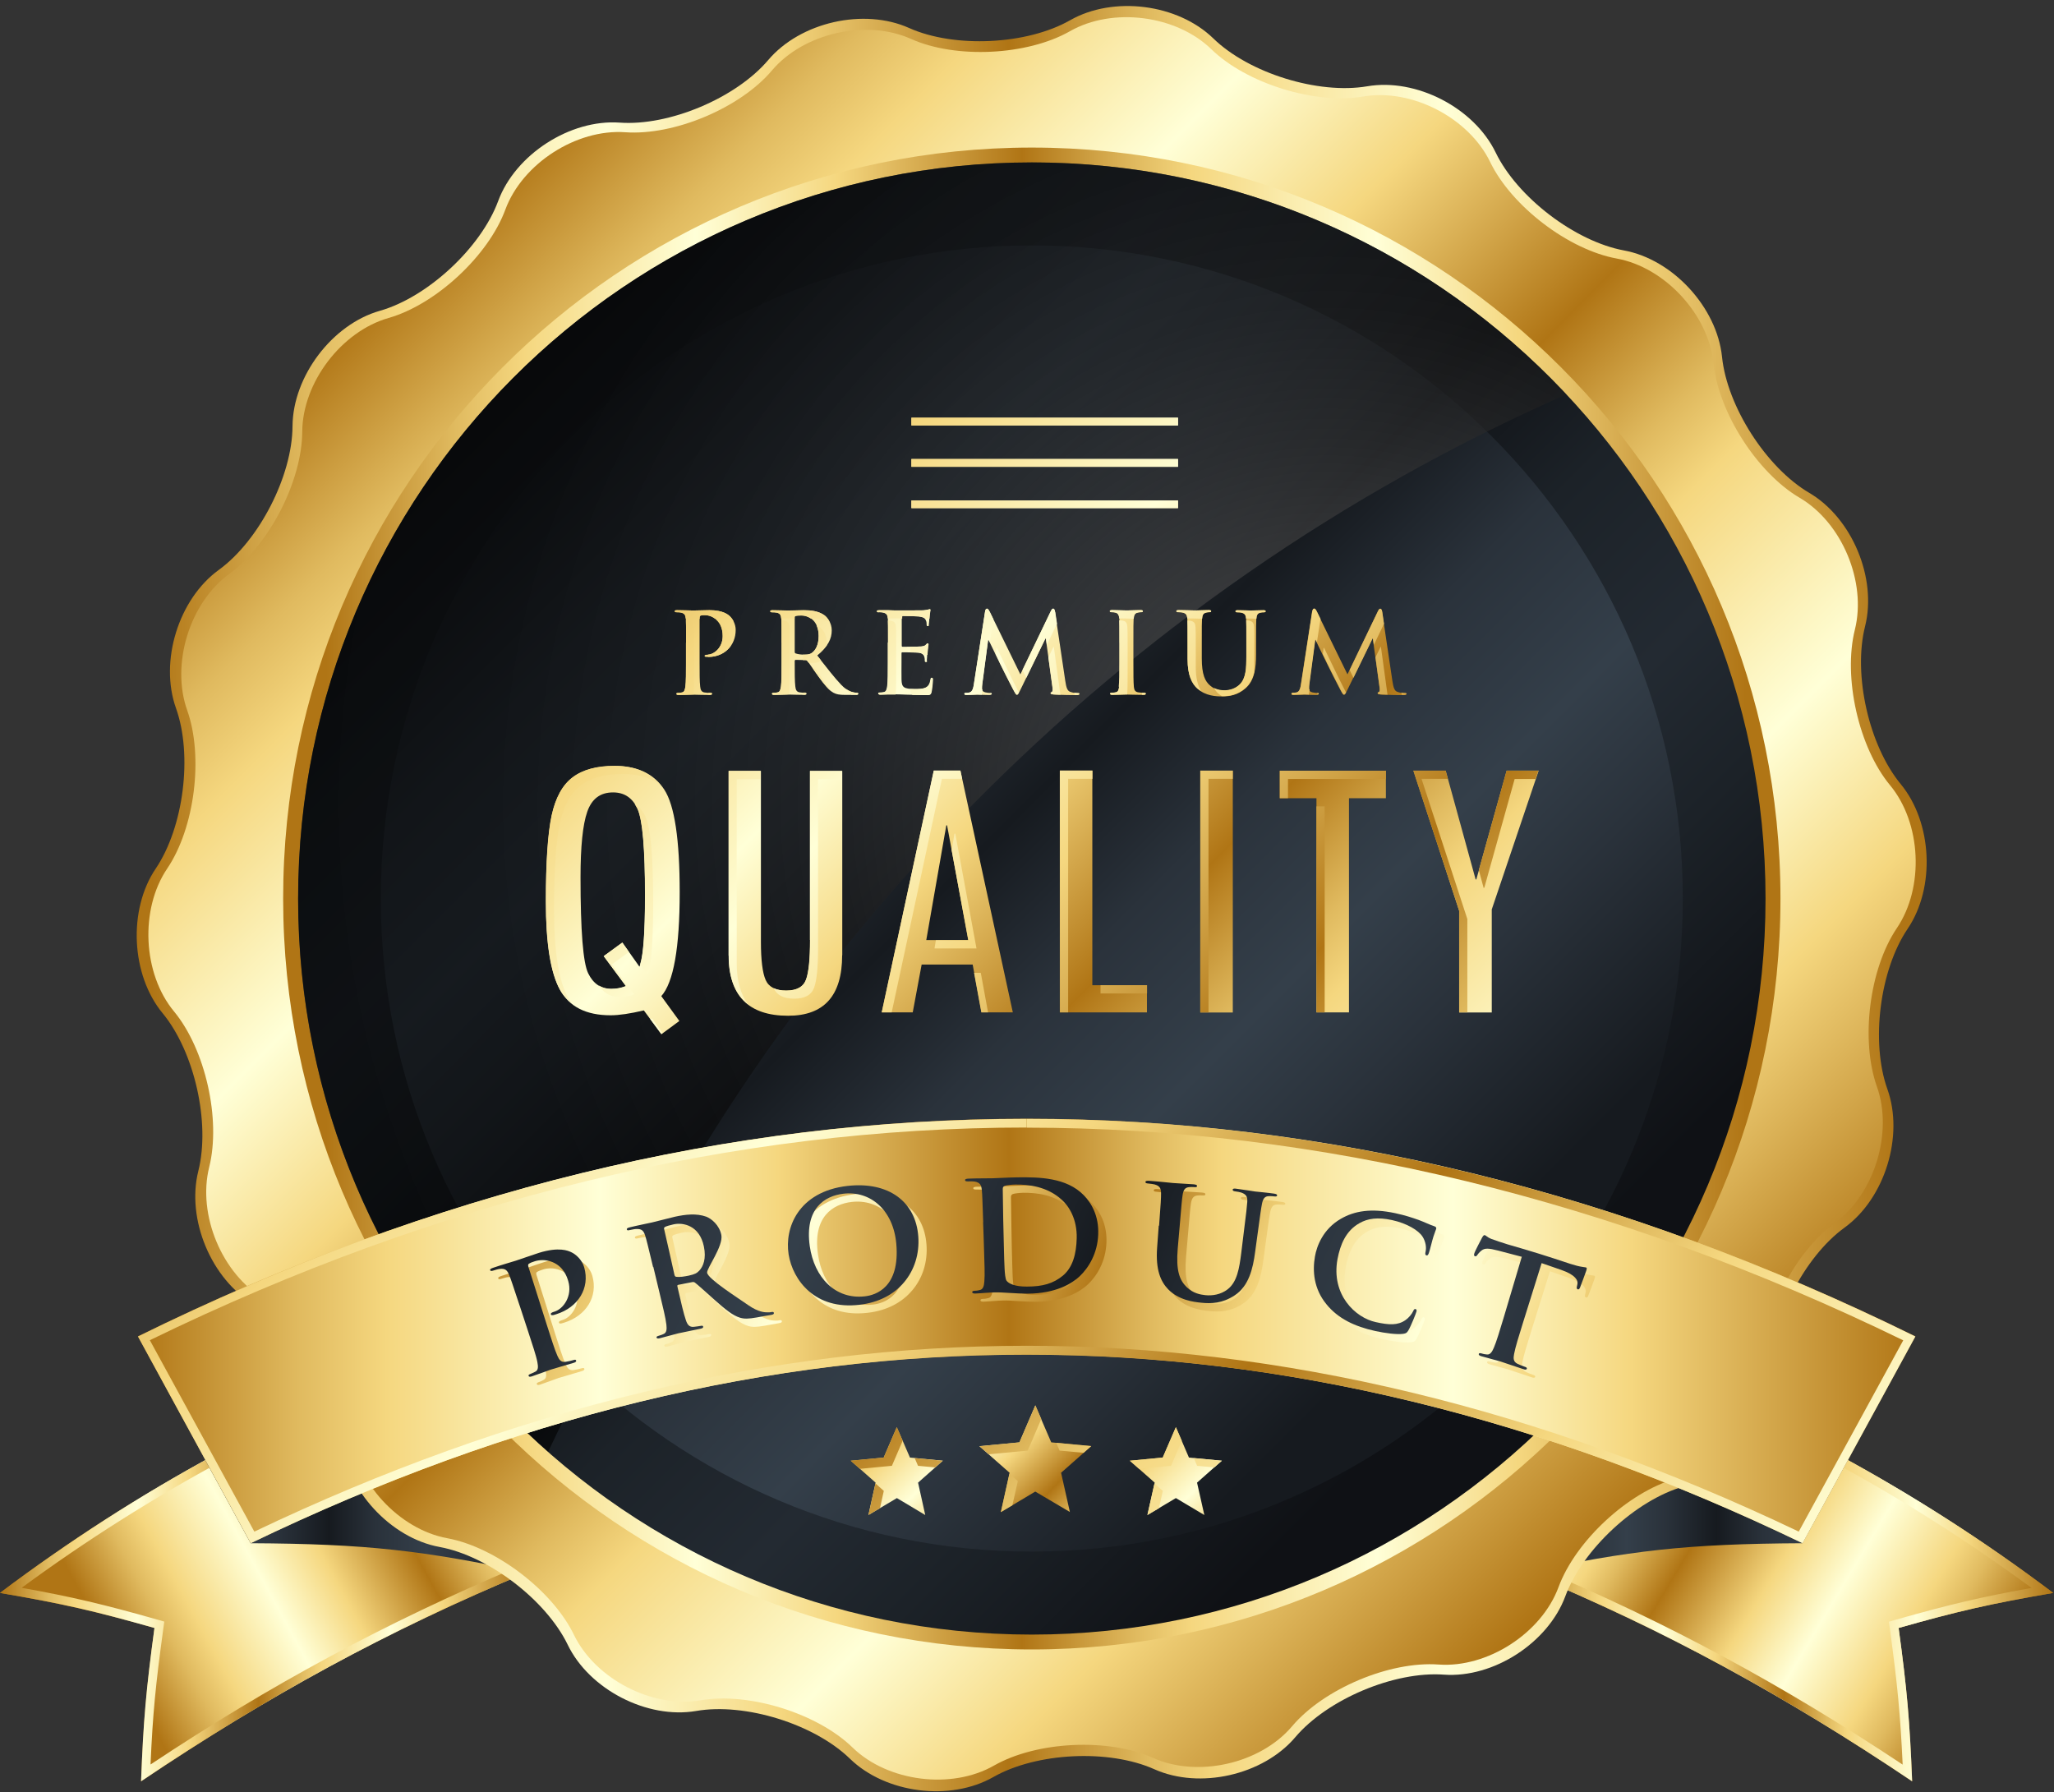 <svg width="196" height="171" viewBox="0 0 196 171" fill="none" xmlns="http://www.w3.org/2000/svg">
<rect x="0" y="0" width="196" height="171" fill="#333333" stroke="none"/>
<path d="M50.361 150C36.846 155.671 25.628 161.774 13.46 169.971C13.692 164.178 13.946 161.243 14.741 155.339C9.032 153.722 6.073 153.046 0 151.994C13.007 142.191 27.461 134.36 42.775 128.844C45.812 137.306 47.325 141.538 50.361 150Z" fill="url(#paint0_linear_358_2371)"/>
<path d="M145.562 150C159.077 155.671 170.296 161.774 182.464 169.971C182.232 164.178 181.978 161.243 181.172 155.339C186.891 153.722 189.84 153.046 195.924 151.994C182.916 142.191 168.463 134.36 153.148 128.844C150.123 137.306 148.599 141.538 145.574 150H145.562Z" fill="url(#paint1_linear_358_2371)"/>
<path d="M42.279 129.918L48.528 147.353L49.312 149.546C36.736 154.874 25.86 160.733 14.365 168.365C14.575 163.58 14.851 160.744 15.58 155.45L15.679 154.73L14.983 154.53C9.86 153.079 6.879 152.37 2.065 151.506C14.42 142.424 27.935 135.169 42.279 129.907M42.775 128.844C27.461 134.36 13.007 142.191 0 151.994C6.073 153.035 9.032 153.722 14.741 155.339C13.935 161.243 13.681 164.178 13.46 169.971C25.628 161.774 36.846 155.671 50.361 150C47.325 141.538 45.812 137.306 42.775 128.844Z" fill="url(#paint2_linear_358_2371)"/>
<path d="M153.645 129.918C167.977 135.169 181.503 142.424 193.859 151.517C189.045 152.381 186.063 153.09 180.94 154.541L180.244 154.741L180.344 155.461C181.061 160.744 181.338 163.591 181.558 168.376C170.053 160.733 159.188 154.874 146.611 149.557L150.344 139.145L153.645 129.93M153.137 128.844C150.112 137.306 148.588 141.538 145.562 150C159.077 155.671 170.296 161.774 182.464 169.971C182.232 164.178 181.978 161.243 181.172 155.339C186.891 153.722 189.84 153.046 195.924 151.994C182.916 142.191 168.463 134.36 153.148 128.844H153.137Z" fill="url(#paint3_linear_358_2371)"/>
<path d="M50.383 150.066C40.357 147.94 35.013 147.308 23.916 147.253C19.61 139.367 17.457 135.412 13.15 127.526C25.484 126.906 31.468 127.249 42.797 128.911C45.834 137.373 47.346 141.604 50.383 150.078V150.066Z" fill="url(#paint4_linear_358_2371)"/>
<path d="M145.54 150.066C155.566 147.94 160.91 147.308 171.996 147.253C176.302 139.367 178.456 135.412 182.762 127.526C170.428 126.906 164.444 127.249 153.115 128.911C150.078 137.373 148.566 141.604 145.529 150.078L145.54 150.066Z" fill="url(#paint5_linear_358_2371)"/>
<path d="M168.993 130.827C168.96 135.579 165.206 140.541 160.656 141.837C156.096 143.133 151.017 147.851 149.372 152.304C147.727 156.757 142.504 160.135 137.778 159.792C133.052 159.448 126.67 162.14 123.601 165.762C120.531 169.384 114.48 170.757 110.152 168.819C105.824 166.88 98.911 167.213 94.793 169.561C90.674 171.909 84.524 171.134 81.112 167.822C77.711 164.51 71.109 162.45 66.427 163.259C61.756 164.056 56.235 161.209 54.171 156.934C52.095 152.658 46.596 148.46 41.936 147.608C37.277 146.755 33.059 142.18 32.573 137.45C32.087 132.721 28.344 126.884 24.259 124.48C20.162 122.076 17.766 116.339 18.926 111.731C20.085 107.123 18.55 100.356 15.525 96.689C12.499 93.034 12.201 86.809 14.862 82.877C17.523 78.934 18.396 72.055 16.795 67.58C15.194 63.106 17.038 57.157 20.88 54.377C24.723 51.586 27.891 45.416 27.913 40.665C27.947 35.913 31.69 30.951 36.25 29.655C40.81 28.359 45.889 23.64 47.535 19.188C49.18 14.735 54.403 11.368 59.128 11.7C63.854 12.043 70.236 9.352 73.306 5.73C76.375 2.108 82.426 0.734 86.755 2.673C91.083 4.611 97.995 4.279 102.114 1.931C106.232 -0.418 112.382 0.358 115.783 3.67C119.184 6.981 125.798 9.03 130.469 8.233C135.139 7.435 140.66 10.282 142.725 14.558C144.801 18.833 150.299 23.031 154.959 23.895C159.619 24.748 163.836 29.323 164.322 34.052C164.808 38.782 168.551 44.619 172.637 47.023C176.733 49.426 179.129 55.164 177.97 59.772C176.81 64.379 178.345 71.147 181.371 74.813C184.396 78.48 184.694 84.694 182.033 88.626C179.372 92.558 178.5 99.447 180.101 103.922C181.702 108.397 179.858 114.345 176.015 117.136C172.173 119.916 169.004 126.097 168.982 130.849L168.993 130.827Z" fill="url(#paint6_linear_358_2371)"/>
<path d="M168.098 130.24C168.065 134.936 164.366 139.821 159.861 141.106C155.356 142.391 150.343 147.043 148.72 151.44C147.097 155.837 141.941 159.16 137.281 158.828C132.61 158.485 126.317 161.143 123.291 164.721C120.266 168.298 114.292 169.65 110.019 167.733C105.746 165.817 98.933 166.149 94.859 168.464C90.796 170.79 84.712 170.015 81.355 166.748C77.998 163.48 71.473 161.453 66.868 162.239C62.253 163.026 56.809 160.213 54.767 155.992C52.724 151.772 47.291 147.63 42.687 146.777C38.083 145.935 33.931 141.427 33.445 136.753C32.959 132.078 29.271 126.319 25.23 123.948C21.189 121.578 18.826 115.918 19.963 111.366C21.101 106.813 19.599 100.134 16.607 96.512C13.614 92.901 13.327 86.765 15.955 82.877C18.583 78.989 19.433 72.199 17.865 67.78C16.287 63.36 18.108 57.49 21.896 54.743C25.683 51.985 28.808 45.904 28.841 41.208C28.863 36.511 32.573 31.626 37.078 30.341C41.583 29.057 46.596 24.405 48.219 20.007C49.842 15.61 54.999 12.287 59.669 12.619C64.329 12.951 70.634 10.304 73.659 6.727C76.684 3.149 82.658 1.798 86.931 3.714C91.204 5.63 98.017 5.298 102.091 2.983C106.155 0.657 112.239 1.432 115.595 4.7C118.952 7.967 125.478 9.994 130.093 9.208C134.708 8.421 140.152 11.235 142.195 15.455C144.237 19.675 149.67 23.829 154.274 24.67C158.879 25.512 163.041 30.02 163.516 34.694C163.991 39.358 167.69 45.129 171.731 47.499C175.772 49.869 178.135 55.529 176.998 60.082C175.861 64.634 177.362 71.313 180.355 74.924C183.347 78.535 183.634 84.671 181.006 88.559C178.378 92.447 177.528 99.237 179.096 103.667C180.675 108.087 178.853 113.957 175.066 116.704C171.278 119.451 168.154 125.543 168.12 130.24H168.098Z" fill="url(#paint7_linear_358_2371)"/>
<path d="M169.898 85.735C169.898 125.311 137.922 157.388 98.459 157.388C58.996 157.388 27.019 125.311 27.019 85.735C27.019 46.159 58.996 14.081 98.459 14.081C137.922 14.081 169.898 46.159 169.898 85.735Z" fill="url(#paint8_linear_358_2371)"/>
<path d="M168.474 85.735C168.474 124.524 137.126 155.97 98.459 155.97C59.791 155.97 28.443 124.524 28.443 85.735C28.443 46.945 59.791 15.499 98.459 15.499C137.126 15.499 168.474 46.945 168.474 85.735Z" fill="url(#paint9_linear_358_2371)"/>
<path d="M98.458 148.051C132.766 148.051 160.579 120.151 160.579 85.735C160.579 51.319 132.766 23.419 98.458 23.419C64.15 23.419 36.338 51.319 36.338 85.735C36.338 120.151 64.15 148.051 98.458 148.051Z" fill="url(#paint10_linear_358_2371)"/>
<path style="mix-blend-mode:screen" opacity="0.6" d="M52.305 138.525C52.945 137.163 53.608 135.8 54.281 134.46C72.378 91.384 106.817 56.393 149.46 37.641C136.696 24.017 118.577 15.499 98.47 15.499C59.802 15.499 28.455 46.945 28.455 85.735C28.455 106.78 37.697 125.654 52.316 138.525H52.305Z" fill="url(#paint11_radial_358_2371)"/>
<path d="M171.996 147.242C122.275 123.251 73.648 123.251 23.927 147.242C19.621 139.356 17.468 135.401 13.162 127.515C69.43 99.824 126.493 99.824 182.773 127.515C178.466 135.401 176.313 139.345 172.007 147.242H171.996Z" fill="url(#paint12_linear_358_2371)"/>
<path d="M97.973 106.758V107.6C125.842 107.6 153.976 114.434 181.613 127.892L172.416 144.728L171.643 146.145C147.02 134.382 122.242 128.412 97.962 128.412C73.692 128.412 48.904 134.382 24.27 146.145L19.312 137.063L14.299 127.88C41.936 114.412 70.07 107.588 97.951 107.588V106.747M97.962 106.758C69.629 106.758 41.296 113.68 13.162 127.526C17.468 135.412 19.621 139.356 23.927 147.253C48.793 135.257 73.383 129.254 97.973 129.265C122.562 129.265 147.152 135.268 172.007 147.253C176.313 139.367 178.466 135.412 182.773 127.526C154.638 113.68 126.306 106.758 97.973 106.758H97.962Z" fill="url(#paint13_linear_358_2371)"/>
<g style="mix-blend-mode:screen">
<path d="M50.361 125.344C49.665 123.25 49.544 122.863 49.367 122.431C49.179 121.977 48.981 121.799 48.451 121.866C48.318 121.877 48.053 121.955 47.843 122.021C47.678 122.076 47.578 122.076 47.545 121.988C47.512 121.888 47.611 121.833 47.832 121.755C48.638 121.478 49.61 121.201 50.03 121.068C50.648 120.869 51.52 120.548 52.216 120.337C54.126 119.75 54.987 120.138 55.285 120.282C55.705 120.47 56.312 120.991 56.522 121.733C57.085 123.716 55.937 125.543 53.861 126.197C53.784 126.219 53.629 126.274 53.552 126.285C53.475 126.285 53.364 126.308 53.342 126.219C53.309 126.108 53.397 126.031 53.706 125.942C54.535 125.687 55.418 124.469 54.998 123.04C54.866 122.586 54.535 121.655 53.486 121.212C52.801 120.924 52.15 121.024 51.807 121.135C51.575 121.212 51.355 121.29 51.233 121.379C51.167 121.423 51.145 121.523 51.2 121.678C51.907 123.893 52.249 125.001 52.956 127.216C53.364 128.49 53.707 129.586 53.961 130.151C54.126 130.528 54.314 130.805 54.755 130.727C54.965 130.694 55.285 130.627 55.495 130.561C55.65 130.517 55.738 130.528 55.76 130.605C55.793 130.705 55.694 130.782 55.528 130.827C54.59 131.115 53.684 131.369 53.32 131.48C53 131.591 52.117 131.923 51.553 132.112C51.366 132.178 51.255 132.167 51.222 132.067C51.2 132.001 51.244 131.945 51.41 131.879C51.62 131.813 51.785 131.724 51.907 131.646C52.172 131.491 52.139 131.17 52.061 130.749C51.951 130.151 51.575 129.054 51.167 127.792C50.847 126.817 50.692 126.33 50.372 125.366L50.361 125.344Z" fill="url(#paint14_linear_358_2371)"/>
<path d="M63.103 121.689C62.595 119.54 62.496 119.152 62.352 118.698C62.209 118.222 62.021 118.033 61.502 118.056C61.37 118.056 61.105 118.111 60.884 118.155C60.718 118.2 60.619 118.2 60.586 118.1C60.563 118 60.663 117.945 60.895 117.89C61.712 117.69 62.694 117.502 63.015 117.424C63.545 117.302 64.704 116.992 65.19 116.882C66.162 116.671 67.222 116.538 68.171 116.882C68.657 117.07 69.419 117.668 69.596 118.632C69.805 119.684 68.193 121.811 68.237 122.22C68.293 122.807 71.152 124.613 72.179 125.333C73.151 126.009 73.769 126.009 73.99 126.009C74.156 126.009 74.288 126.009 74.41 125.975C74.531 125.953 74.597 125.986 74.608 126.064C74.63 126.175 74.531 126.219 74.355 126.252C73.802 126.352 73.526 126.396 72.974 126.496C72.157 126.64 71.782 126.64 71.373 126.518C70.689 126.308 70.004 125.754 68.955 124.823C68.204 124.159 67.31 123.339 67.078 123.173C66.99 123.106 66.89 123.106 66.791 123.129C66.272 123.228 66.007 123.284 65.488 123.383C65.411 123.406 65.378 123.439 65.4 123.527C65.422 123.605 65.422 123.649 65.444 123.727C65.742 125.045 66.007 126.164 66.206 126.74C66.349 127.138 66.504 127.426 66.945 127.393C67.166 127.371 67.498 127.327 67.663 127.293C67.774 127.271 67.851 127.293 67.862 127.371C67.884 127.471 67.785 127.537 67.597 127.57C66.758 127.759 65.676 127.958 65.466 128.013C65.19 128.08 64.296 128.335 63.721 128.479C63.534 128.523 63.423 128.512 63.401 128.412C63.379 128.346 63.434 128.279 63.6 128.246C63.821 128.191 63.986 128.113 64.108 128.058C64.373 127.925 64.384 127.604 64.34 127.183C64.273 126.573 63.997 125.455 63.688 124.159C63.456 123.162 63.335 122.663 63.092 121.667L63.103 121.689ZM65.135 122.398C65.168 122.553 65.212 122.608 65.322 122.619C65.643 122.663 66.117 122.586 66.493 122.508C67.089 122.375 67.277 122.276 67.509 122.043C67.895 121.633 68.193 120.891 67.95 119.717C67.531 117.701 65.963 117.413 65.057 117.624C64.671 117.712 64.395 117.79 64.251 117.867C64.152 117.923 64.13 117.978 64.163 118.1C64.549 119.828 64.748 120.681 65.135 122.409V122.398Z" fill="url(#paint15_linear_358_2371)"/>
<path d="M76.033 120.437C75.845 119.208 76.055 117.734 76.916 116.483C77.777 115.231 79.29 114.212 81.653 113.935C83.607 113.714 85.252 114.09 86.423 114.943C87.593 115.796 88.289 117.103 88.41 118.765C88.532 120.426 88.035 121.955 87.063 123.106C86.092 124.269 84.645 125.056 82.79 125.266C80.692 125.51 79.124 124.945 78.009 123.993C76.894 123.04 76.243 121.7 76.044 120.437H76.033ZM86.312 119.473C86.037 116.228 83.839 114.389 81.266 114.688C79.467 114.899 77.545 116.106 78.053 119.684C78.473 122.674 80.493 124.801 83.309 124.48C84.336 124.369 86.677 123.649 86.312 119.462V119.473Z" fill="url(#paint16_linear_358_2371)"/>
<path d="M94.605 117.413C94.528 115.209 94.517 114.799 94.473 114.334C94.428 113.836 94.285 113.614 93.766 113.525C93.644 113.503 93.368 113.503 93.148 113.503C92.971 113.503 92.883 113.481 92.872 113.381C92.872 113.282 92.971 113.248 93.214 113.237C94.053 113.204 95.047 113.215 95.489 113.204C95.974 113.193 96.968 113.127 97.918 113.116C99.894 113.093 102.544 113.116 104.2 114.821C104.962 115.597 105.647 116.826 105.581 118.554C105.514 120.382 104.664 121.744 103.814 122.553C103.107 123.217 101.561 124.203 98.845 124.214C98.315 124.214 97.719 124.181 97.156 124.148C96.593 124.114 96.085 124.081 95.709 124.092C95.544 124.092 95.212 124.114 94.87 124.137C94.539 124.159 94.152 124.192 93.854 124.203C93.667 124.203 93.556 124.17 93.556 124.07C93.556 124.004 93.611 123.948 93.788 123.937C94.009 123.937 94.186 123.893 94.318 123.86C94.605 123.793 94.682 123.461 94.716 123.051C94.771 122.442 94.727 121.29 94.682 119.961C94.649 118.942 94.638 118.421 94.594 117.402L94.605 117.413ZM96.549 118.964C96.582 120.504 96.626 121.622 96.637 121.899C96.659 122.265 96.703 122.841 96.825 122.996C97.023 123.262 97.609 123.561 98.768 123.55C100.269 123.55 101.274 123.262 102.18 122.519C103.14 121.733 103.483 120.426 103.516 118.931C103.56 117.092 102.765 115.874 102.102 115.275C100.689 113.98 98.889 113.802 97.664 113.813C97.344 113.813 96.769 113.88 96.648 113.935C96.515 114.002 96.471 114.068 96.471 114.234C96.471 114.722 96.493 115.995 96.515 117.136C96.526 117.867 96.537 118.233 96.549 118.964Z" fill="url(#paint17_linear_358_2371)"/>
<path d="M111.388 117.746C111.554 115.541 111.576 115.143 111.576 114.678C111.576 114.179 111.465 113.946 110.957 113.803C110.836 113.769 110.571 113.736 110.35 113.714C110.173 113.703 110.085 113.67 110.096 113.57C110.096 113.47 110.218 113.448 110.449 113.459C111.289 113.515 112.271 113.636 112.746 113.67C113.122 113.703 114.115 113.747 114.689 113.791C114.921 113.814 115.032 113.847 115.021 113.958C115.021 114.057 114.91 114.079 114.756 114.068C114.579 114.046 114.48 114.057 114.292 114.068C113.872 114.102 113.718 114.345 113.641 114.844C113.574 115.298 113.541 115.708 113.353 117.912C113.287 118.72 113.254 119.13 113.177 119.939C113 122.043 113.353 122.963 114.027 123.605C114.645 124.203 115.308 124.325 115.805 124.38C116.456 124.447 117.262 124.336 117.925 123.827C118.83 123.129 119.04 121.844 119.228 120.36C119.316 119.64 119.36 119.274 119.448 118.554C119.724 116.361 119.769 115.962 119.802 115.497C119.835 114.999 119.724 114.766 119.228 114.589C119.106 114.545 118.841 114.5 118.664 114.478C118.488 114.456 118.399 114.412 118.411 114.312C118.422 114.212 118.532 114.19 118.753 114.223C119.559 114.312 120.531 114.489 120.553 114.489C120.74 114.511 121.734 114.6 122.341 114.689C122.562 114.722 122.662 114.766 122.651 114.866C122.639 114.966 122.54 114.977 122.352 114.954C122.176 114.932 122.076 114.932 121.889 114.932C121.458 114.932 121.303 115.176 121.204 115.674C121.116 116.129 121.061 116.527 120.762 118.72C120.685 119.341 120.641 119.651 120.553 120.26C120.343 121.855 119.945 123.528 118.576 124.414C117.428 125.167 116.357 125.2 115.407 125.1C114.634 125.023 113.243 124.846 112.238 123.805C111.543 123.073 111.046 121.966 111.2 119.861C111.267 119.019 111.289 118.588 111.355 117.746H111.388Z" fill="url(#paint18_linear_358_2371)"/>
<path d="M127.355 125.233C126.14 123.749 126.019 122.076 126.261 120.681C126.427 119.706 127.023 118.067 128.735 117.081C130.016 116.339 131.617 116.051 133.924 116.549C134.885 116.76 135.448 116.948 136.144 117.192C136.718 117.402 137.182 117.646 137.634 117.79C137.8 117.845 137.844 117.934 137.822 118.022C137.789 118.133 137.712 118.288 137.557 118.776C137.414 119.23 137.237 120.016 137.138 120.293C137.071 120.492 137.016 120.603 136.884 120.57C136.762 120.537 136.762 120.415 136.806 120.227C136.906 119.795 136.806 119.241 136.519 118.787C136.133 118.177 135.018 117.513 133.593 117.203C132.246 116.915 131.296 117.048 130.513 117.491C129.199 118.222 128.669 119.54 128.415 120.924C127.785 124.325 130.115 126.507 132.058 126.939C133.35 127.227 134.167 127.26 134.896 126.751C135.205 126.54 135.492 126.175 135.614 125.931C135.713 125.72 135.757 125.665 135.868 125.698C135.967 125.72 135.978 125.831 135.945 125.942C135.901 126.108 135.437 127.293 135.172 127.747C135.04 127.969 134.962 128.024 134.697 128.069C134.068 128.157 132.953 128.002 132.025 127.803C130.049 127.371 128.47 126.618 127.355 125.244V125.233Z" fill="url(#paint19_linear_358_2371)"/>
<path d="M146.026 120.714C145.109 120.459 144.657 120.348 143.74 120.105C142.846 119.883 142.459 119.85 142.15 120.105C141.94 120.271 141.819 120.426 141.753 120.526C141.697 120.625 141.631 120.67 141.543 120.648C141.432 120.614 141.421 120.537 141.466 120.382C141.521 120.16 142.161 118.964 142.216 118.853C142.316 118.687 142.382 118.609 142.47 118.643C142.592 118.676 142.713 118.853 143.078 118.997C143.508 119.163 144.082 119.363 144.59 119.496C147.02 120.193 148.223 120.57 150.619 121.367C151.105 121.523 151.458 121.611 151.69 121.655C151.922 121.7 152.066 121.7 152.121 121.722C152.231 121.755 152.209 121.844 152.143 122.054C152.044 122.342 151.69 123.306 151.558 123.627C151.514 123.76 151.436 123.826 151.348 123.804C151.226 123.76 151.215 123.682 151.271 123.472C151.282 123.406 151.293 123.372 151.304 123.317C151.392 122.951 151.116 122.42 149.791 121.955C149.04 121.689 148.654 121.556 147.903 121.301C147.196 123.572 146.843 124.713 146.125 126.983C145.728 128.257 145.385 129.354 145.275 129.974C145.198 130.373 145.187 130.705 145.595 130.904C145.783 130.993 146.092 131.126 146.302 131.192C146.456 131.237 146.512 131.303 146.49 131.381C146.456 131.48 146.335 131.48 146.18 131.425C145.242 131.126 144.359 130.805 143.961 130.683C143.63 130.583 142.724 130.35 142.15 130.184C141.962 130.129 141.874 130.062 141.907 129.963C141.929 129.896 141.996 129.863 142.172 129.918C142.382 129.985 142.57 130.007 142.702 130.018C143 130.04 143.177 129.763 143.343 129.376C143.586 128.822 143.917 127.714 144.303 126.429C144.988 124.148 145.33 122.996 146.004 120.714H146.026Z" fill="url(#paint20_linear_358_2371)"/>
</g>
<path d="M49.577 124.557C48.881 122.464 48.76 122.076 48.583 121.644C48.395 121.19 48.197 121.013 47.678 121.079C47.545 121.091 47.28 121.168 47.071 121.235C46.905 121.29 46.806 121.29 46.772 121.201C46.739 121.102 46.839 121.046 47.059 120.969C47.865 120.692 48.837 120.415 49.257 120.282C49.875 120.083 50.747 119.761 51.443 119.54C53.353 118.953 54.214 119.34 54.513 119.484C54.932 119.673 55.539 120.193 55.749 120.935C56.312 122.918 55.164 124.746 53.088 125.399C53.011 125.421 52.856 125.477 52.779 125.488C52.702 125.488 52.591 125.51 52.569 125.421C52.536 125.311 52.624 125.233 52.934 125.145C53.751 124.89 54.645 123.671 54.225 122.243C54.093 121.788 53.762 120.858 52.713 120.426C52.028 120.138 51.377 120.238 51.034 120.348C50.803 120.415 50.582 120.504 50.46 120.592C50.394 120.636 50.372 120.736 50.427 120.891C51.134 123.106 51.476 124.214 52.183 126.429C52.591 127.703 52.934 128.8 53.188 129.365C53.353 129.741 53.541 130.018 53.983 129.941C54.192 129.907 54.513 129.841 54.722 129.774C54.877 129.719 54.954 129.741 54.976 129.819C55.009 129.918 54.91 129.996 54.744 130.04C53.806 130.328 52.901 130.572 52.536 130.694C52.216 130.805 51.333 131.137 50.769 131.325C50.582 131.392 50.471 131.381 50.438 131.281C50.416 131.214 50.46 131.159 50.626 131.093C50.836 131.015 51.001 130.926 51.123 130.86C51.377 130.705 51.355 130.384 51.277 129.963C51.167 129.365 50.791 128.268 50.383 127.005C50.063 126.031 49.908 125.543 49.588 124.58L49.577 124.557Z" fill="url(#paint21_linear_358_2371)"/>
<path d="M62.319 120.902C61.8 118.753 61.712 118.366 61.568 117.912C61.425 117.435 61.237 117.247 60.718 117.269C60.586 117.269 60.321 117.325 60.1 117.369C59.934 117.413 59.835 117.413 59.813 117.314C59.791 117.214 59.89 117.158 60.122 117.103C60.939 116.904 61.922 116.715 62.242 116.638C62.772 116.516 63.931 116.206 64.417 116.095C65.389 115.885 66.449 115.752 67.398 116.095C67.884 116.283 68.646 116.893 68.834 117.845C69.032 118.897 67.431 121.024 67.475 121.434C67.531 122.021 70.391 123.826 71.417 124.546C72.389 125.222 73.007 125.222 73.228 125.222C73.394 125.222 73.526 125.222 73.648 125.189C73.769 125.167 73.835 125.2 73.847 125.277C73.869 125.388 73.769 125.433 73.593 125.466C73.04 125.554 72.764 125.61 72.212 125.709C71.395 125.853 71.02 125.853 70.611 125.732C69.927 125.521 69.242 124.967 68.193 124.037C67.442 123.372 66.548 122.553 66.316 122.387C66.228 122.32 66.128 122.32 66.029 122.342C65.51 122.442 65.245 122.497 64.726 122.597C64.649 122.619 64.616 122.652 64.638 122.741C64.66 122.818 64.66 122.863 64.682 122.94C64.98 124.258 65.245 125.377 65.444 125.953C65.576 126.352 65.742 126.64 66.184 126.607C66.404 126.584 66.736 126.54 66.901 126.507C67.012 126.485 67.089 126.507 67.1 126.584C67.122 126.684 67.034 126.751 66.846 126.784C66.007 126.972 64.925 127.172 64.715 127.227C64.439 127.293 63.545 127.548 62.971 127.692C62.783 127.736 62.672 127.725 62.65 127.626C62.628 127.559 62.683 127.504 62.849 127.46C63.07 127.404 63.236 127.327 63.357 127.271C63.622 127.138 63.633 126.817 63.589 126.396C63.523 125.787 63.246 124.668 62.937 123.372C62.694 122.375 62.584 121.877 62.341 120.88L62.319 120.902ZM64.351 121.611C64.384 121.766 64.439 121.822 64.538 121.833C64.859 121.877 65.333 121.799 65.709 121.722C66.305 121.589 66.493 121.489 66.725 121.246C67.111 120.836 67.409 120.094 67.166 118.931C66.747 116.915 65.179 116.627 64.273 116.826C63.887 116.915 63.611 116.992 63.467 117.07C63.368 117.125 63.346 117.181 63.379 117.302C63.776 119.019 63.964 119.883 64.351 121.611Z" fill="url(#paint22_linear_358_2371)"/>
<path d="M75.249 119.662C75.061 118.432 75.271 116.959 76.132 115.707C76.994 114.456 78.506 113.426 80.869 113.16C82.824 112.938 84.469 113.315 85.639 114.168C86.81 115.021 87.505 116.328 87.627 117.989C87.748 119.651 87.251 121.179 86.28 122.342C85.308 123.505 83.862 124.292 81.996 124.502C79.898 124.746 78.33 124.181 77.214 123.228C76.099 122.276 75.448 120.936 75.249 119.673V119.662ZM85.529 118.687C85.242 115.442 83.044 113.603 80.483 113.902C78.683 114.112 76.773 115.32 77.27 118.897C77.689 121.888 79.71 124.015 82.525 123.694C83.552 123.583 85.893 122.863 85.529 118.687Z" fill="url(#paint23_linear_358_2371)"/>
<path d="M93.821 116.627C93.744 114.423 93.733 114.013 93.689 113.548C93.644 113.049 93.501 112.828 92.982 112.739C92.86 112.717 92.584 112.717 92.363 112.728C92.187 112.728 92.098 112.706 92.087 112.606C92.087 112.506 92.198 112.473 92.43 112.462C93.269 112.429 94.263 112.44 94.704 112.429C95.19 112.418 96.184 112.351 97.133 112.34C99.11 112.318 101.76 112.34 103.416 114.046C104.178 114.821 104.863 116.051 104.796 117.779C104.73 119.606 103.88 120.969 103.03 121.777C102.334 122.442 100.777 123.428 98.061 123.439C97.531 123.439 96.924 123.406 96.372 123.372C95.808 123.339 95.3 123.306 94.925 123.317C94.76 123.317 94.428 123.339 94.086 123.361C93.755 123.383 93.368 123.417 93.07 123.428C92.882 123.428 92.772 123.394 92.772 123.295C92.772 123.217 92.827 123.173 93.004 123.162C93.225 123.162 93.401 123.118 93.534 123.084C93.821 123.007 93.898 122.686 93.931 122.265C93.987 121.655 93.942 120.504 93.898 119.174C93.865 118.155 93.854 117.646 93.81 116.616L93.821 116.627ZM95.775 118.177C95.808 119.717 95.842 120.836 95.864 121.113C95.886 121.478 95.93 122.054 96.051 122.209C96.25 122.475 96.835 122.774 97.995 122.763C99.496 122.763 100.501 122.475 101.407 121.733C102.367 120.947 102.709 119.64 102.743 118.144C102.787 116.306 101.992 115.087 101.329 114.489C99.916 113.193 98.116 113.016 96.891 113.027C96.581 113.027 95.996 113.093 95.875 113.149C95.742 113.215 95.687 113.282 95.687 113.448C95.687 113.935 95.709 115.209 95.731 116.35C95.742 117.081 95.753 117.446 95.775 118.177Z" fill="url(#paint24_linear_358_2371)"/>
<path d="M110.604 116.959C110.77 114.755 110.792 114.345 110.792 113.891C110.792 113.393 110.681 113.16 110.174 113.016C110.052 112.983 109.787 112.95 109.566 112.928C109.39 112.916 109.301 112.883 109.301 112.784C109.301 112.684 109.423 112.662 109.655 112.673C110.483 112.728 111.476 112.839 111.951 112.883C112.327 112.916 113.331 112.961 113.895 113.005C114.126 113.027 114.237 113.072 114.226 113.171C114.226 113.271 114.115 113.293 113.961 113.271C113.784 113.249 113.685 113.271 113.497 113.271C113.066 113.304 112.923 113.537 112.846 114.046C112.779 114.5 112.746 114.91 112.559 117.114C112.492 117.923 112.459 118.333 112.382 119.141C112.205 121.246 112.559 122.154 113.232 122.808C113.85 123.406 114.513 123.528 115.021 123.583C115.672 123.649 116.478 123.539 117.141 123.029C118.046 122.331 118.256 121.047 118.444 119.562C118.532 118.842 118.576 118.477 118.665 117.757C118.941 115.564 118.985 115.165 119.018 114.7C119.051 114.201 118.941 113.969 118.444 113.791C118.322 113.747 118.057 113.703 117.881 113.681C117.704 113.659 117.616 113.614 117.627 113.515C117.638 113.415 117.759 113.393 117.969 113.426C118.764 113.526 119.747 113.692 119.769 113.692C119.956 113.714 120.95 113.803 121.558 113.891C121.778 113.924 121.878 113.969 121.867 114.068C121.856 114.168 121.756 114.179 121.569 114.157C121.392 114.135 121.293 114.135 121.105 114.135C120.674 114.135 120.52 114.379 120.42 114.877C120.332 115.331 120.277 115.741 119.979 117.923C119.901 118.543 119.857 118.842 119.769 119.463C119.559 121.058 119.161 122.741 117.792 123.616C116.644 124.369 115.573 124.403 114.623 124.303C113.85 124.225 112.459 124.048 111.454 123.007C110.759 122.276 110.262 121.168 110.416 119.064C110.483 118.222 110.516 117.79 110.571 116.948L110.604 116.959Z" fill="url(#paint25_linear_358_2371)"/>
<path d="M126.57 124.447C125.356 122.963 125.234 121.279 125.477 119.894C125.643 118.92 126.239 117.28 127.951 116.295C129.231 115.552 130.833 115.264 133.151 115.763C134.112 115.973 134.675 116.162 135.371 116.405C135.945 116.616 136.409 116.859 136.861 117.003C137.027 117.059 137.071 117.147 137.049 117.236C137.027 117.347 136.939 117.502 136.784 117.989C136.64 118.443 136.464 119.23 136.364 119.507C136.298 119.706 136.243 119.817 136.11 119.784C135.989 119.75 135.989 119.629 136.033 119.44C136.133 119.008 136.033 118.454 135.746 118C135.36 117.391 134.244 116.726 132.82 116.416C131.473 116.128 130.523 116.261 129.739 116.704C128.425 117.435 127.895 118.753 127.63 120.138C127.001 123.538 129.331 125.732 131.274 126.153C132.566 126.44 133.383 126.474 134.112 125.964C134.421 125.754 134.719 125.388 134.83 125.145C134.929 124.934 134.973 124.879 135.084 124.912C135.183 124.934 135.194 125.045 135.161 125.156C135.117 125.322 134.653 126.507 134.388 126.95C134.255 127.172 134.178 127.227 133.913 127.271C133.284 127.36 132.169 127.205 131.241 127.005C129.265 126.573 127.686 125.82 126.57 124.447Z" fill="url(#paint26_linear_358_2371)"/>
<path d="M145.242 119.928C144.326 119.684 143.873 119.562 142.956 119.329C142.062 119.097 141.676 119.075 141.366 119.329C141.157 119.496 141.035 119.651 140.969 119.75C140.903 119.85 140.848 119.894 140.759 119.872C140.649 119.839 140.638 119.761 140.682 119.606C140.737 119.385 141.378 118.189 141.433 118.078C141.532 117.912 141.598 117.834 141.687 117.856C141.808 117.89 141.93 118.067 142.294 118.211C142.725 118.366 143.299 118.565 143.807 118.72C146.225 119.418 147.439 119.795 149.835 120.592C150.321 120.747 150.675 120.836 150.906 120.869C151.138 120.913 151.282 120.924 151.337 120.936C151.448 120.969 151.425 121.057 151.359 121.268C151.26 121.556 150.906 122.519 150.774 122.852C150.719 122.985 150.653 123.051 150.564 123.029C150.443 122.985 150.432 122.907 150.487 122.697C150.498 122.63 150.509 122.597 150.52 122.542C150.608 122.176 150.332 121.644 148.996 121.179C148.245 120.913 147.859 120.78 147.108 120.526C146.401 122.796 146.048 123.937 145.33 126.208C144.933 127.482 144.591 128.578 144.48 129.199C144.403 129.597 144.392 129.93 144.8 130.129C144.988 130.218 145.297 130.351 145.507 130.417C145.662 130.461 145.717 130.528 145.695 130.605C145.662 130.705 145.54 130.705 145.386 130.65C144.447 130.35 143.564 130.029 143.166 129.907C142.835 129.808 141.93 129.575 141.355 129.409C141.168 129.354 141.079 129.287 141.113 129.187C141.135 129.121 141.201 129.088 141.378 129.143C141.587 129.21 141.775 129.232 141.908 129.243C142.206 129.265 142.382 128.988 142.548 128.6C142.791 128.047 143.122 126.939 143.509 125.654C144.193 123.372 144.535 122.22 145.209 119.939L145.242 119.928Z" fill="url(#paint27_linear_358_2371)"/>
<path d="M65.466 61.322C65.466 59.705 65.466 59.395 65.444 59.063C65.422 58.697 65.334 58.531 64.981 58.454C64.892 58.431 64.716 58.42 64.561 58.42C64.439 58.42 64.384 58.398 64.384 58.321C64.384 58.243 64.462 58.221 64.616 58.221C65.179 58.221 65.853 58.254 66.151 58.254C66.582 58.254 67.2 58.221 67.697 58.221C69.022 58.221 69.508 58.664 69.673 58.83C69.905 59.052 70.203 59.539 70.203 60.104C70.203 61.621 69.099 62.685 67.586 62.685C67.531 62.685 67.421 62.685 67.365 62.685C67.31 62.674 67.233 62.663 67.233 62.585C67.233 62.496 67.31 62.474 67.531 62.474C68.127 62.474 68.956 61.799 68.956 60.713C68.956 60.359 68.922 59.65 68.326 59.118C67.94 58.764 67.509 58.697 67.266 58.697C67.112 58.697 66.946 58.697 66.847 58.742C66.791 58.764 66.758 58.83 66.758 58.941V63.216C66.758 64.202 66.758 65.044 66.813 65.498C66.847 65.797 66.913 66.03 67.233 66.074C67.388 66.096 67.62 66.118 67.774 66.118C67.895 66.118 67.94 66.152 67.94 66.207C67.94 66.285 67.851 66.318 67.741 66.318C67.034 66.318 66.372 66.285 66.085 66.285C65.842 66.285 65.168 66.318 64.749 66.318C64.605 66.318 64.539 66.285 64.539 66.207C64.539 66.152 64.583 66.118 64.704 66.118C64.859 66.118 64.992 66.096 65.091 66.074C65.301 66.03 65.356 65.797 65.4 65.487C65.455 65.044 65.455 64.191 65.455 63.216V61.333L65.466 61.322Z" fill="url(#paint28_linear_358_2371)"/>
<path d="M74.576 61.322C74.576 59.705 74.576 59.395 74.554 59.063C74.532 58.697 74.443 58.531 74.09 58.454C74.002 58.431 73.825 58.42 73.67 58.42C73.549 58.42 73.494 58.398 73.494 58.321C73.494 58.243 73.571 58.221 73.725 58.221C74.289 58.221 74.962 58.254 75.183 58.254C75.547 58.254 76.353 58.221 76.685 58.221C77.358 58.221 78.065 58.287 78.639 58.686C78.937 58.886 79.368 59.428 79.368 60.148C79.368 60.935 79.037 61.666 77.966 62.541C78.915 63.737 79.644 64.69 80.273 65.343C80.87 65.963 81.311 66.041 81.466 66.074C81.587 66.096 81.675 66.107 81.764 66.107C81.852 66.107 81.896 66.141 81.896 66.196C81.896 66.285 81.819 66.307 81.698 66.307H80.682C80.085 66.307 79.82 66.251 79.544 66.107C79.092 65.864 78.683 65.354 78.087 64.534C77.656 63.947 77.171 63.216 77.038 63.061C76.983 62.995 76.917 62.984 76.85 62.984L75.923 62.962C75.923 62.962 75.835 62.984 75.835 63.05V63.194C75.835 64.191 75.835 65.033 75.89 65.476C75.923 65.786 75.989 66.019 76.309 66.063C76.464 66.085 76.707 66.107 76.828 66.107C76.917 66.107 76.961 66.141 76.961 66.196C76.961 66.273 76.883 66.307 76.751 66.307C76.133 66.307 75.349 66.273 75.183 66.273C74.984 66.273 74.311 66.307 73.88 66.307C73.737 66.307 73.67 66.273 73.67 66.196C73.67 66.141 73.715 66.107 73.836 66.107C73.99 66.107 74.123 66.085 74.222 66.063C74.432 66.019 74.487 65.786 74.532 65.476C74.587 65.033 74.587 64.18 74.587 63.205V61.322H74.576ZM75.835 62.164C75.835 62.286 75.857 62.33 75.934 62.352C76.155 62.43 76.475 62.463 76.74 62.463C77.159 62.463 77.303 62.419 77.491 62.286C77.811 62.053 78.12 61.555 78.12 60.68C78.12 59.162 77.115 58.73 76.497 58.73C76.232 58.73 76.044 58.742 75.934 58.775C75.857 58.797 75.835 58.841 75.835 58.919V62.164Z" fill="url(#paint29_linear_358_2371)"/>
<path d="M84.745 61.322C84.745 59.705 84.745 59.395 84.723 59.062C84.701 58.697 84.613 58.531 84.259 58.453C84.171 58.431 83.994 58.42 83.84 58.42C83.718 58.42 83.663 58.398 83.663 58.32C83.663 58.243 83.74 58.221 83.895 58.221C84.182 58.221 84.491 58.221 84.756 58.221C85.032 58.232 85.275 58.243 85.43 58.243C85.772 58.243 87.892 58.243 88.091 58.232C88.29 58.21 88.466 58.188 88.543 58.165C88.599 58.165 88.665 58.121 88.709 58.121C88.753 58.121 88.775 58.165 88.775 58.21C88.775 58.287 88.72 58.409 88.687 58.907C88.687 59.018 88.654 59.483 88.632 59.616C88.621 59.672 88.599 59.738 88.521 59.738C88.444 59.738 88.422 59.683 88.422 59.594C88.422 59.517 88.422 59.339 88.356 59.206C88.278 59.018 88.179 58.885 87.638 58.819C87.461 58.797 86.346 58.775 86.125 58.775C86.07 58.775 86.048 58.808 86.048 58.885V61.588C86.048 61.666 86.048 61.71 86.125 61.71C86.357 61.71 87.583 61.71 87.826 61.688C88.08 61.666 88.245 61.632 88.334 61.522C88.411 61.433 88.455 61.389 88.499 61.389C88.543 61.389 88.577 61.411 88.577 61.477C88.577 61.544 88.532 61.71 88.488 62.252C88.488 62.463 88.444 62.895 88.444 62.961C88.444 63.05 88.444 63.161 88.345 63.161C88.267 63.161 88.245 63.117 88.245 63.072C88.245 62.961 88.245 62.828 88.201 62.684C88.146 62.474 88.002 62.308 87.605 62.275C87.406 62.252 86.346 62.242 86.092 62.242C86.037 62.242 86.026 62.286 86.026 62.352V63.194C86.026 63.56 86.015 64.534 86.026 64.844C86.048 65.576 86.214 65.742 87.307 65.742C87.583 65.742 88.036 65.742 88.312 65.609C88.588 65.476 88.72 65.254 88.786 64.822C88.808 64.7 88.831 64.667 88.908 64.667C88.996 64.667 88.996 64.756 88.996 64.856C88.996 65.099 88.908 65.83 88.864 66.041C88.786 66.318 88.698 66.318 88.29 66.318C87.495 66.318 86.909 66.295 86.446 66.284C85.993 66.262 85.662 66.251 85.341 66.251C85.22 66.251 84.988 66.251 84.734 66.251C84.491 66.251 84.215 66.273 84.005 66.273C83.862 66.273 83.796 66.24 83.796 66.162C83.796 66.107 83.84 66.074 83.961 66.074C84.116 66.074 84.248 66.052 84.348 66.03C84.558 65.985 84.613 65.753 84.657 65.442C84.712 64.999 84.712 64.147 84.712 63.172V61.289L84.745 61.322Z" fill="url(#paint30_linear_358_2371)"/>
<path d="M93.998 58.354C94.031 58.176 94.097 58.077 94.175 58.077C94.252 58.077 94.318 58.132 94.462 58.409L97.366 64.346L100.259 58.343C100.347 58.166 100.402 58.088 100.49 58.088C100.579 58.088 100.645 58.199 100.678 58.42L101.65 64.955C101.749 65.631 101.849 65.941 102.169 66.03C102.478 66.129 102.688 66.141 102.831 66.141C102.931 66.141 103.008 66.141 103.008 66.218C103.008 66.307 102.875 66.329 102.732 66.329C102.467 66.329 100.998 66.307 100.568 66.273C100.325 66.251 100.259 66.218 100.259 66.152C100.259 66.096 100.303 66.063 100.38 66.03C100.446 66.008 100.479 65.875 100.435 65.576L99.795 60.935H99.751L97.432 65.697C97.189 66.196 97.134 66.296 97.034 66.296C96.935 66.296 96.836 66.085 96.659 65.764C96.405 65.276 95.566 63.637 95.433 63.338C95.334 63.117 94.705 61.854 94.329 61.056H94.285L93.733 65.221C93.711 65.409 93.7 65.553 93.7 65.72C93.7 65.919 93.843 66.019 94.02 66.063C94.208 66.107 94.362 66.118 94.473 66.118C94.561 66.118 94.627 66.141 94.627 66.196C94.627 66.296 94.528 66.318 94.373 66.318C93.932 66.318 93.446 66.284 93.258 66.284C93.059 66.284 92.54 66.318 92.209 66.318C92.099 66.318 92.022 66.296 92.022 66.196C92.022 66.141 92.088 66.118 92.187 66.118C92.275 66.118 92.342 66.118 92.507 66.085C92.805 66.019 92.894 65.609 92.938 65.243L93.998 58.365V58.354Z" fill="url(#paint31_linear_358_2371)"/>
<path d="M106.839 61.322C106.839 59.705 106.839 59.395 106.817 59.063C106.795 58.697 106.685 58.52 106.453 58.465C106.332 58.431 106.199 58.42 106.066 58.42C105.956 58.42 105.901 58.398 105.901 58.31C105.901 58.243 105.989 58.221 106.155 58.221C106.563 58.221 107.226 58.254 107.535 58.254C107.8 58.254 108.429 58.221 108.838 58.221C108.982 58.221 109.059 58.243 109.059 58.31C109.059 58.398 108.993 58.42 108.893 58.42C108.794 58.42 108.705 58.42 108.573 58.454C108.286 58.509 108.198 58.686 108.175 59.063C108.153 59.406 108.153 59.705 108.153 61.322V63.205C108.153 64.235 108.153 65.088 108.198 65.543C108.231 65.83 108.308 66.019 108.628 66.063C108.772 66.085 109.015 66.107 109.169 66.107C109.291 66.107 109.335 66.141 109.335 66.196C109.335 66.273 109.246 66.307 109.136 66.307C108.429 66.307 107.767 66.273 107.48 66.273C107.237 66.273 106.563 66.307 106.144 66.307C106.011 66.307 105.934 66.273 105.934 66.196C105.934 66.141 105.978 66.107 106.1 66.107C106.265 66.107 106.387 66.085 106.486 66.063C106.696 66.019 106.762 65.841 106.795 65.531C106.85 65.077 106.85 64.235 106.85 63.205V61.322H106.839Z" fill="url(#paint32_linear_358_2371)"/>
<path d="M113.321 61.322C113.321 59.705 113.321 59.395 113.299 59.063C113.277 58.697 113.189 58.531 112.846 58.454C112.758 58.431 112.581 58.42 112.427 58.42C112.305 58.42 112.25 58.398 112.25 58.321C112.25 58.243 112.327 58.221 112.482 58.221C113.045 58.221 113.719 58.254 114.039 58.254C114.293 58.254 114.966 58.221 115.342 58.221C115.496 58.221 115.574 58.243 115.574 58.321C115.574 58.398 115.507 58.42 115.408 58.42C115.286 58.42 115.231 58.42 115.099 58.454C114.812 58.509 114.723 58.686 114.701 59.063C114.679 59.406 114.679 59.705 114.679 61.322V62.818C114.679 64.368 114.988 65.022 115.507 65.443C115.982 65.841 116.479 65.886 116.843 65.886C117.307 65.886 117.881 65.742 118.312 65.31C118.897 64.723 118.93 63.759 118.93 62.663V61.333C118.93 59.716 118.93 59.406 118.908 59.074C118.886 58.708 118.798 58.542 118.455 58.465C118.367 58.443 118.19 58.431 118.069 58.431C117.948 58.431 117.892 58.409 117.892 58.332C117.892 58.254 117.97 58.232 118.113 58.232C118.654 58.232 119.328 58.265 119.339 58.265C119.471 58.265 120.134 58.232 120.553 58.232C120.697 58.232 120.774 58.254 120.774 58.332C120.774 58.409 120.708 58.431 120.586 58.431C120.465 58.431 120.41 58.431 120.277 58.465C119.99 58.52 119.902 58.697 119.88 59.074C119.858 59.417 119.858 59.716 119.858 61.333V62.474C119.858 63.66 119.736 64.922 118.842 65.686C118.091 66.34 117.318 66.451 116.634 66.451C116.07 66.451 115.044 66.418 114.271 65.709C113.73 65.221 113.321 64.424 113.321 62.884V61.322Z" fill="url(#paint33_linear_358_2371)"/>
<path d="M125.213 58.354C125.246 58.176 125.312 58.077 125.389 58.077C125.467 58.077 125.544 58.132 125.676 58.409L128.58 64.346L131.473 58.343C131.562 58.166 131.617 58.088 131.705 58.088C131.793 58.088 131.871 58.199 131.893 58.42L132.864 64.955C132.964 65.631 133.063 65.941 133.383 66.03C133.693 66.129 133.902 66.141 134.046 66.141C134.145 66.141 134.212 66.141 134.212 66.218C134.212 66.307 134.079 66.329 133.936 66.329C133.671 66.329 132.202 66.307 131.771 66.273C131.528 66.251 131.462 66.218 131.462 66.152C131.462 66.096 131.506 66.063 131.584 66.03C131.65 66.008 131.683 65.875 131.639 65.576L130.998 60.935H130.954L128.636 65.697C128.393 66.196 128.337 66.296 128.238 66.296C128.139 66.296 128.039 66.085 127.863 65.764C127.609 65.276 126.769 63.637 126.637 63.338C126.538 63.117 125.897 61.854 125.533 61.056H125.489L124.937 65.221C124.914 65.409 124.903 65.553 124.903 65.72C124.903 65.919 125.036 66.019 125.224 66.063C125.411 66.107 125.566 66.118 125.676 66.118C125.765 66.118 125.831 66.141 125.831 66.196C125.831 66.296 125.732 66.318 125.577 66.318C125.135 66.318 124.649 66.284 124.462 66.284C124.263 66.284 123.744 66.318 123.413 66.318C123.302 66.318 123.225 66.296 123.225 66.196C123.225 66.141 123.291 66.118 123.391 66.118C123.479 66.118 123.556 66.118 123.711 66.085C124.009 66.019 124.097 65.609 124.142 65.243L125.202 58.365L125.213 58.354Z" fill="url(#paint34_linear_358_2371)"/>
<path d="M61.436 96.412C60.122 96.722 59.073 96.877 58.267 96.877C55.937 96.877 54.325 96.069 53.431 94.43C52.547 92.801 52.095 89.999 52.095 86.012C52.095 82.246 52.282 79.51 52.647 77.815C53.011 76.12 53.674 74.902 54.645 74.182C55.606 73.451 56.942 73.085 58.654 73.085C60.829 73.085 62.408 73.839 63.39 75.345C64.373 76.851 64.859 80.108 64.859 85.136C64.859 90.442 64.274 93.743 63.103 95.05L64.826 97.42L63.114 98.683L61.447 96.423L61.436 96.412ZM61.016 92.237C61.37 91.461 61.557 89.191 61.557 85.436C61.557 80.983 61.315 78.236 60.84 77.184C60.354 76.131 59.581 75.611 58.499 75.611C57.284 75.611 56.467 76.22 56.037 77.461C55.606 78.69 55.396 80.784 55.396 83.719C55.396 88.825 55.639 91.871 56.125 92.868C56.611 93.865 57.351 94.363 58.322 94.363C58.83 94.363 59.294 94.275 59.736 94.097L57.616 91.24L59.393 89.944L61.016 92.237Z" fill="url(#paint35_linear_358_2371)"/>
<path d="M80.361 91.151C80.361 95.006 78.639 96.922 75.205 96.922C71.429 96.922 69.54 95.006 69.54 91.184V73.562H72.61V89.877C72.61 91.627 72.765 92.835 73.063 93.51C73.361 94.186 74.023 94.518 75.028 94.518C76.033 94.518 76.673 94.164 76.927 93.455C77.181 92.746 77.303 91.494 77.303 89.7V73.573H80.372V91.151H80.361Z" fill="url(#paint36_linear_358_2371)"/>
<path d="M96.648 96.601H93.656L92.816 92.037H87.947L87.097 96.601H84.138L89.106 73.528H91.646L96.648 96.601ZM92.397 89.7L90.376 78.757H90.299L88.389 89.7H92.397Z" fill="url(#paint37_linear_358_2371)"/>
<path d="M109.456 96.601H101.131V73.528H104.234V94.009H109.445V96.601H109.456Z" fill="url(#paint38_linear_358_2371)"/>
<path d="M114.535 73.54H117.638V96.612H114.535V73.54Z" fill="url(#paint39_linear_358_2371)"/>
<path d="M132.246 76.165H128.724V96.601H125.621V76.165H122.121V73.54H132.246V76.165Z" fill="url(#paint40_linear_358_2371)"/>
<path d="M146.821 73.54L142.349 86.776V96.612H139.247V86.92L134.874 73.54H137.955L140.814 83.929L140.881 83.896L143.774 73.528H146.821V73.54Z" fill="url(#paint41_linear_358_2371)"/>
<path d="M82.868 144.561L85.584 142.944L88.29 144.561L87.605 141.471L89.968 139.378L86.832 139.079L85.573 136.177L84.326 139.079L81.179 139.378L83.553 141.471L82.868 144.561Z" fill="url(#paint42_linear_358_2371)"/>
<path d="M95.5 144.285L98.79 142.324L102.092 144.273L101.252 140.53L104.123 137.993L100.314 137.628L98.79 134.105L97.278 137.628L93.457 137.993L96.339 140.53L95.5 144.285Z" fill="url(#paint43_linear_358_2371)"/>
<path d="M109.489 144.561L112.206 142.944L114.922 144.561L114.226 141.471L116.589 139.378L113.453 139.079L112.206 136.177L110.947 139.079L107.811 139.378L110.185 141.471L109.489 144.561Z" fill="url(#paint44_linear_358_2371)"/>
<path d="M112.404 47.754H86.964V48.485H112.404V47.754Z" fill="url(#paint45_linear_358_2371)"/>
<path d="M112.404 43.799H86.964V44.542H112.404V43.799Z" fill="url(#paint46_linear_358_2371)"/>
<path d="M112.404 39.856H86.964V40.598H112.404V39.856Z" fill="url(#paint47_linear_358_2371)"/>
<path style="mix-blend-mode:screen" d="M109.136 66.296C109.257 66.296 109.335 66.262 109.335 66.185C109.335 66.129 109.279 66.096 109.169 66.096C109.114 66.096 109.036 66.096 108.97 66.096C108.97 66.163 108.97 66.24 108.981 66.296C109.036 66.296 109.081 66.296 109.136 66.296ZM89.879 74.315H91.811L91.646 73.528H89.106L84.138 96.601H85.087L89.879 74.315ZM106.784 65.52C106.751 65.83 106.685 66.008 106.475 66.052C106.375 66.074 106.254 66.096 106.088 66.096C105.956 66.096 105.923 66.129 105.923 66.185C105.923 66.262 106 66.296 106.132 66.296C106.563 66.296 107.226 66.262 107.468 66.262C107.491 66.262 107.535 66.262 107.557 66.262C107.601 65.808 107.601 64.989 107.601 63.981V62.098C107.601 60.48 107.601 60.17 107.579 59.838C107.557 59.472 107.446 59.295 107.215 59.24C107.093 59.207 106.961 59.196 106.828 59.196C106.817 59.196 106.806 59.196 106.795 59.196C106.806 59.506 106.806 59.916 106.806 61.322V63.205C106.806 64.235 106.806 65.088 106.751 65.531L106.784 65.52ZM94.793 59.085L94.461 58.409C94.318 58.132 94.263 58.077 94.174 58.077C94.086 58.077 94.02 58.176 93.998 58.354L92.938 65.232C92.882 65.598 92.805 66.008 92.507 66.074C92.353 66.107 92.275 66.107 92.187 66.107C92.076 66.107 92.021 66.129 92.021 66.185C92.021 66.284 92.109 66.307 92.209 66.307C92.551 66.307 93.059 66.273 93.258 66.273C93.346 66.273 93.501 66.273 93.677 66.284C93.7 66.196 93.711 66.107 93.722 66.019L93.755 65.83C93.755 65.83 93.711 65.764 93.711 65.72C93.711 65.553 93.711 65.409 93.744 65.221L94.296 61.056H94.34C94.373 61.134 94.417 61.212 94.45 61.289L94.782 59.14C94.782 59.14 94.793 59.107 94.804 59.085H94.793ZM87.859 61.688C87.715 61.699 87.273 61.71 86.865 61.71V62.253C87.207 62.253 87.549 62.264 87.66 62.275C87.903 62.297 88.035 62.386 88.124 62.485C88.289 62.485 88.411 62.485 88.51 62.485C88.51 62.397 88.51 62.319 88.521 62.264C88.565 61.721 88.609 61.544 88.609 61.488C88.609 61.433 88.576 61.4 88.532 61.4C88.477 61.4 88.433 61.455 88.366 61.533C88.267 61.644 88.112 61.677 87.859 61.699V61.688ZM88.477 63.072C88.477 63.072 88.455 63.072 88.433 63.061C88.411 63.061 88.333 63.061 88.289 63.061V63.083C88.289 63.139 88.311 63.172 88.388 63.172C88.444 63.172 88.466 63.128 88.477 63.072ZM86.876 65.72C86.887 65.996 86.942 66.185 87.064 66.307C87.417 66.307 87.814 66.329 88.322 66.329C88.731 66.329 88.819 66.329 88.896 66.052C88.952 65.841 89.029 65.11 89.029 64.867C89.029 64.756 89.029 64.678 88.941 64.678C88.863 64.678 88.841 64.723 88.819 64.834C88.742 65.265 88.62 65.498 88.344 65.62C88.068 65.753 87.616 65.753 87.34 65.753C87.141 65.753 86.997 65.742 86.854 65.731L86.876 65.72ZM88.642 59.65C88.587 59.639 88.532 59.627 88.455 59.617C88.455 59.694 88.477 59.749 88.543 59.749C88.609 59.749 88.631 59.705 88.642 59.65ZM91.16 79.543H91.083L90.807 81.116L92.397 89.711H89.305L89.172 90.498H93.181L91.16 79.554V79.543ZM100.689 58.398C100.656 58.176 100.59 58.066 100.501 58.066C100.413 58.066 100.358 58.154 100.269 58.321L97.575 63.925L97.939 64.667L99.761 60.923H99.806L99.894 61.533L100.866 59.517L100.7 58.409L100.689 58.398ZM94.638 66.174C94.638 66.174 94.583 66.107 94.517 66.107C94.517 66.163 94.517 66.218 94.517 66.273C94.594 66.262 94.649 66.229 94.649 66.174H94.638ZM101.142 96.601H101.926V74.315H104.244V73.528H101.142V96.601ZM102.5 66.085C102.522 66.174 102.544 66.24 102.555 66.307H102.721C102.875 66.307 102.997 66.273 102.997 66.196C102.997 66.129 102.919 66.118 102.82 66.118C102.743 66.118 102.621 66.107 102.489 66.085H102.5ZM109.456 94.009H105.017V94.795H109.456V94.009ZM108.573 58.442C108.705 58.42 108.782 58.409 108.893 58.409C109.003 58.409 109.059 58.387 109.059 58.298C109.059 58.232 108.97 58.21 108.838 58.21C108.429 58.21 107.811 58.243 107.535 58.243C107.226 58.243 106.552 58.21 106.155 58.21C105.989 58.21 105.901 58.232 105.901 58.298C105.901 58.387 105.967 58.409 106.066 58.409C106.199 58.409 106.331 58.409 106.453 58.453C106.674 58.509 106.773 58.686 106.806 59.018C106.839 59.018 106.872 59.007 106.939 59.007C107.292 59.007 107.844 59.029 108.186 59.041C108.208 58.686 108.297 58.498 108.573 58.453V58.442ZM84.689 65.465C84.645 65.775 84.59 66.008 84.38 66.052C84.281 66.074 84.159 66.096 83.994 66.096C83.861 66.096 83.828 66.129 83.828 66.185C83.828 66.262 83.906 66.296 84.038 66.296C84.248 66.296 84.524 66.273 84.767 66.273C85.021 66.273 85.253 66.273 85.374 66.273C85.407 66.273 85.429 66.273 85.462 66.273C85.518 65.819 85.518 64.978 85.518 63.992V62.109C85.518 60.492 85.518 60.181 85.496 59.849C85.474 59.483 85.385 59.317 85.043 59.24C84.977 59.229 84.855 59.218 84.723 59.218C84.734 59.528 84.734 59.938 84.734 61.333V63.216C84.734 64.202 84.734 65.044 84.678 65.487L84.689 65.465ZM123.424 66.296C123.766 66.296 124.274 66.262 124.473 66.262C124.561 66.262 124.716 66.262 124.892 66.273C124.914 66.185 124.925 66.096 124.936 66.008L124.97 65.819C124.97 65.819 124.925 65.753 124.925 65.709C124.925 65.542 124.925 65.398 124.958 65.21L125.511 61.045H125.555C125.588 61.123 125.632 61.2 125.665 61.278L125.996 59.129C125.996 59.129 126.007 59.096 126.019 59.074L125.687 58.398C125.555 58.121 125.489 58.066 125.4 58.066C125.312 58.066 125.257 58.166 125.223 58.343L124.163 65.221C124.108 65.587 124.031 65.996 123.733 66.063C123.578 66.096 123.501 66.096 123.413 66.096C123.302 66.096 123.247 66.118 123.247 66.174C123.247 66.273 123.335 66.296 123.435 66.296H123.424ZM134.046 66.118C133.968 66.118 133.847 66.107 133.715 66.085C133.737 66.174 133.759 66.24 133.77 66.307H133.935C134.079 66.307 134.211 66.273 134.211 66.196C134.211 66.129 134.134 66.118 134.046 66.118ZM130.965 60.923H131.009L131.098 61.533L132.069 59.517L131.904 58.409C131.871 58.188 131.804 58.077 131.716 58.077C131.628 58.077 131.572 58.166 131.484 58.332L128.79 63.936L129.154 64.678L130.976 60.935L130.965 60.923ZM127.885 65.742C128.05 66.063 128.161 66.273 128.26 66.273C128.315 66.273 128.359 66.229 128.448 66.085C128.094 65.398 127.553 64.335 127.454 64.102C127.355 63.881 126.725 62.618 126.35 61.821H126.306L126.228 62.408C126.449 62.851 126.626 63.216 126.67 63.327C126.802 63.626 127.642 65.254 127.896 65.753L127.885 65.742ZM143.762 73.54L141.112 83.021L141.576 84.727L141.642 84.694L144.535 74.326H146.534L146.799 73.54H143.751H143.762ZM125.842 66.174C125.842 66.174 125.787 66.107 125.72 66.107C125.72 66.163 125.72 66.218 125.72 66.273C125.798 66.262 125.853 66.229 125.853 66.174H125.842ZM131.749 61.71L131.252 62.718L131.639 65.564C131.683 65.864 131.65 65.996 131.583 66.019C131.506 66.052 131.462 66.085 131.462 66.141C131.462 66.207 131.528 66.24 131.771 66.262C131.904 66.262 132.136 66.284 132.401 66.284L131.771 61.71H131.727H131.749ZM101.097 138.414L103.405 138.625L104.134 137.982L100.788 137.672L101.109 138.414H101.097ZM115.098 58.442C115.231 58.42 115.286 58.409 115.407 58.409C115.518 58.409 115.573 58.387 115.573 58.309C115.573 58.232 115.496 58.21 115.341 58.21C114.955 58.21 114.292 58.243 114.038 58.243C113.718 58.243 113.045 58.21 112.481 58.21C112.327 58.21 112.25 58.232 112.25 58.309C112.25 58.387 112.316 58.409 112.426 58.409C112.57 58.409 112.757 58.409 112.846 58.442C113.177 58.509 113.265 58.675 113.298 59.007C113.806 59.007 114.381 59.029 114.712 59.041C114.734 58.686 114.822 58.509 115.098 58.453V58.442ZM87.605 139.865L89.239 140.02L89.968 139.378L87.284 139.134L87.605 139.876V139.865ZM114.27 65.709C114.381 65.808 114.491 65.864 114.612 65.941C114.314 65.443 114.105 64.745 114.105 63.67V62.109C114.105 60.492 114.105 60.181 114.082 59.849C114.06 59.483 113.972 59.317 113.63 59.24C113.563 59.229 113.431 59.218 113.31 59.218C113.321 59.528 113.321 59.938 113.321 61.333V62.895C113.321 64.446 113.729 65.232 114.27 65.72V65.709ZM114.535 96.601H115.319V74.315H117.638V73.528H114.535V96.601ZM119.239 59.229C119.173 59.207 119.029 59.207 118.919 59.196C118.93 59.506 118.93 59.916 118.93 61.311V62.64C118.93 63.737 118.897 64.701 118.311 65.288C117.881 65.72 117.307 65.864 116.843 65.864C116.567 65.864 116.213 65.83 115.849 65.642C115.971 65.864 116.114 66.063 116.291 66.207C116.401 66.296 116.512 66.373 116.622 66.428C117.318 66.428 118.08 66.307 118.83 65.664C119.294 65.254 119.548 64.723 119.681 64.125C119.681 63.903 119.692 63.67 119.692 63.427V62.098C119.692 60.48 119.692 60.17 119.67 59.838C119.647 59.472 119.559 59.306 119.217 59.229H119.239ZM114.237 139.865L115.871 140.02L116.6 139.378L113.917 139.134L114.237 139.876V139.865ZM120.553 58.221C120.133 58.221 119.471 58.254 119.338 58.254C119.338 58.254 118.654 58.221 118.113 58.221C117.958 58.221 117.892 58.243 117.892 58.321C117.892 58.398 117.958 58.42 118.069 58.42C118.179 58.42 118.367 58.42 118.455 58.453C118.786 58.52 118.875 58.686 118.908 59.018C119.261 59.018 119.647 59.029 119.89 59.041C119.912 58.686 120.001 58.509 120.277 58.453C120.409 58.431 120.465 58.42 120.586 58.42C120.719 58.42 120.774 58.398 120.774 58.321C120.774 58.243 120.696 58.221 120.553 58.221ZM81.697 66.296C81.83 66.296 81.896 66.273 81.896 66.185C81.896 66.129 81.852 66.096 81.763 66.096C81.675 66.096 81.587 66.096 81.465 66.063C81.344 66.041 81.057 65.985 80.67 65.686C80.803 65.841 80.935 65.985 81.057 66.118C81.123 66.185 81.178 66.229 81.245 66.284H81.697V66.296ZM69.529 91.184C69.529 93.366 70.17 94.906 71.395 95.847C70.689 94.906 70.302 93.632 70.302 91.971V74.348H72.588V73.562H69.518V91.184H69.529ZM84.325 139.079L81.178 139.378L82.062 140.153L85.109 139.865L86.136 137.473L85.573 136.177L84.325 139.079ZM62.043 97.232L63.103 98.661L63.236 98.561L62.22 97.188C62.154 97.199 62.109 97.21 62.043 97.232ZM82.868 144.562L83.972 143.908L84.336 142.258L83.541 141.549L82.868 144.562ZM63.07 74.968C62.076 73.728 60.619 73.074 58.642 73.074C56.931 73.074 55.595 73.44 54.634 74.171C53.673 74.902 53.011 76.109 52.636 77.804C52.271 79.499 52.084 82.234 52.084 86.001C52.084 89.977 52.525 92.79 53.419 94.419C53.729 94.984 54.159 95.415 54.634 95.781C54.491 95.593 54.314 95.415 54.203 95.194C53.309 93.566 52.867 90.763 52.867 86.776C52.867 83.01 53.055 80.274 53.419 78.579C53.784 76.885 54.446 75.666 55.418 74.946C56.379 74.215 57.715 73.85 59.426 73.85C60.939 73.85 62.131 74.237 63.07 74.957V74.968ZM60.011 90.83L59.382 89.933L57.604 91.229L59.724 94.086C59.294 94.263 58.819 94.352 58.311 94.352C57.869 94.352 57.483 94.241 57.141 94.031C57.615 94.751 58.267 95.138 59.095 95.138C59.603 95.138 60.067 95.05 60.508 94.873L58.388 92.015L60.023 90.83H60.011ZM61.612 77.959C61.347 77.394 60.994 76.995 60.563 76.73C60.652 76.874 60.751 77.006 60.828 77.173C61.314 78.225 61.546 80.972 61.546 85.424C61.546 88.914 61.392 91.096 61.083 92.015L61.789 93.012C62.142 92.237 62.33 89.977 62.33 86.211C62.33 81.758 62.087 79.011 61.601 77.959H61.612ZM109.489 144.562L110.593 143.908L110.958 142.258L110.163 141.549L109.489 144.562ZM125.621 96.601H126.405V76.94H125.621V96.601ZM122.121 76.165H122.905V74.326H132.246V73.54H122.121V76.165ZM138.164 74.315L137.944 73.528H134.863L139.235 86.909V96.601H140.019V87.695L135.647 74.315H138.164ZM97.277 137.628L93.468 137.993L94.351 138.769L98.072 138.414L99.364 135.401L98.801 134.094L97.277 137.628ZM68.48 59.007C69.253 59.007 69.717 59.162 70.015 59.317C69.916 59.107 69.783 58.941 69.673 58.83C69.507 58.664 69.021 58.221 67.696 58.221C67.211 58.221 66.592 58.254 66.151 58.254C65.853 58.254 65.179 58.221 64.616 58.221C64.461 58.221 64.384 58.243 64.384 58.321C64.384 58.398 64.45 58.42 64.561 58.42C64.704 58.42 64.892 58.42 64.98 58.453C65.311 58.52 65.4 58.686 65.433 59.018C65.908 59.018 66.438 59.041 66.769 59.052V58.941C66.769 58.819 66.802 58.764 66.857 58.741C66.957 58.708 67.111 58.697 67.277 58.697C67.498 58.697 67.873 58.764 68.226 59.029C68.315 59.029 68.403 59.029 68.491 59.029L68.48 59.007ZM95.499 144.285L96.603 143.631L97.123 141.327L96.328 140.618L95.51 144.285H95.499ZM110.947 139.079L107.811 139.378L108.694 140.153L111.742 139.865L112.769 137.473L112.205 136.177L110.958 139.079H110.947ZM112.415 47.754H86.975V48.485H112.415V47.754ZM112.415 43.799H86.975V44.541H112.415V43.799ZM77.292 89.7C77.292 91.494 77.17 92.757 76.916 93.455C76.662 94.164 76.033 94.518 75.017 94.518C74.542 94.518 74.145 94.441 73.825 94.286C74.123 94.961 74.785 95.294 75.79 95.294C76.795 95.294 77.435 94.939 77.689 94.23C77.943 93.521 78.064 92.27 78.064 90.475V74.348H80.35V73.562H77.281V89.689L77.292 89.7ZM83.85 58.409C84.005 58.409 84.182 58.409 84.27 58.442C84.601 58.509 84.689 58.675 84.723 59.007C84.999 59.007 85.297 59.007 85.551 59.007C85.761 59.007 85.937 59.018 86.092 59.029V58.885C86.092 58.808 86.114 58.775 86.169 58.775C86.379 58.775 87.494 58.797 87.682 58.819C88.024 58.863 88.179 58.93 88.278 59.018C88.455 59.018 88.598 59.018 88.709 59.018C88.709 58.974 88.709 58.93 88.709 58.919C88.742 58.431 88.797 58.298 88.797 58.221C88.797 58.166 88.797 58.132 88.731 58.132C88.665 58.132 88.609 58.166 88.565 58.176C88.477 58.199 88.311 58.221 88.112 58.243C87.914 58.254 85.794 58.254 85.451 58.254C85.308 58.254 85.054 58.243 84.778 58.232C84.513 58.232 84.204 58.232 83.917 58.232C83.762 58.232 83.685 58.254 83.685 58.332C83.685 58.409 83.751 58.431 83.861 58.431L83.85 58.409ZM67.785 66.096C67.785 66.096 67.663 66.096 67.597 66.096C67.597 66.152 67.597 66.229 67.608 66.273V66.296C67.652 66.296 67.696 66.296 67.752 66.296C67.873 66.296 67.95 66.262 67.95 66.185C67.95 66.129 67.895 66.096 67.785 66.096ZM112.415 39.856H86.975V40.598H112.415V39.856ZM95.08 61.821L95.002 62.408C95.223 62.851 95.4 63.216 95.444 63.327C95.577 63.626 96.416 65.254 96.67 65.753C96.835 66.074 96.946 66.284 97.045 66.284C97.1 66.284 97.144 66.24 97.233 66.096C96.879 65.409 96.338 64.346 96.239 64.114C96.14 63.892 95.51 62.629 95.135 61.832H95.091L95.08 61.821ZM100.578 61.71H100.534L100.037 62.718L100.424 65.564C100.468 65.864 100.424 65.996 100.369 66.019C100.291 66.052 100.247 66.085 100.247 66.141C100.247 66.207 100.314 66.24 100.556 66.262C100.689 66.262 100.921 66.284 101.186 66.284L100.556 61.71H100.578ZM94.285 96.601L93.589 92.824H92.949L93.644 96.601H94.285ZM65.775 59.229C65.709 59.218 65.576 59.207 65.455 59.207C65.466 59.517 65.466 59.927 65.466 61.322V63.205C65.466 64.191 65.466 65.033 65.411 65.476C65.367 65.786 65.311 66.019 65.102 66.063C65.002 66.085 64.881 66.107 64.715 66.107C64.583 66.107 64.549 66.141 64.549 66.196C64.549 66.273 64.627 66.307 64.759 66.307C65.179 66.307 65.853 66.273 66.095 66.273C66.118 66.273 66.162 66.273 66.184 66.273C66.239 65.819 66.239 64.978 66.239 63.992V62.109C66.239 60.492 66.239 60.181 66.217 59.849C66.195 59.483 66.106 59.317 65.764 59.24L65.775 59.229ZM74.09 58.442C74.421 58.509 74.52 58.675 74.542 59.007C75.017 59.007 75.536 59.029 75.823 59.041V58.919C75.823 58.83 75.845 58.786 75.922 58.775C76.033 58.741 76.221 58.73 76.486 58.73C76.751 58.73 77.071 58.819 77.369 59.018C77.402 59.018 77.446 59.018 77.468 59.018C78.043 59.018 78.639 59.074 79.169 59.34C79.014 59.041 78.815 58.808 78.65 58.697C78.076 58.298 77.358 58.232 76.695 58.232C76.364 58.232 75.558 58.265 75.194 58.265C74.973 58.265 74.299 58.232 73.736 58.232C73.582 58.232 73.504 58.254 73.504 58.332C73.504 58.409 73.571 58.431 73.681 58.431C73.825 58.431 74.012 58.431 74.101 58.465L74.09 58.442ZM69.75 61.477C69.75 61.123 69.717 60.414 69.121 59.871C68.988 59.749 68.867 59.672 68.734 59.617C68.944 60.026 68.966 60.447 68.966 60.691C68.966 61.776 68.149 62.441 67.553 62.452V62.685H67.586C68.491 62.685 69.242 62.297 69.706 61.666C69.706 61.599 69.739 61.555 69.739 61.488L69.75 61.477ZM79.368 65.974C79.213 65.786 79.047 65.564 78.859 65.31C78.44 64.723 77.943 63.992 77.811 63.837C77.755 63.77 77.689 63.759 77.623 63.759H77.546C77.722 64.003 77.91 64.269 78.087 64.523C78.606 65.243 78.981 65.697 79.368 65.974ZM75.172 66.262C75.172 66.262 75.26 66.262 75.304 66.262C75.359 65.808 75.359 64.966 75.359 63.981V62.098C75.359 60.48 75.359 60.17 75.337 59.838C75.315 59.472 75.227 59.306 74.885 59.229C74.818 59.218 74.686 59.207 74.564 59.207C74.575 59.517 74.575 59.927 74.575 61.322V63.205C74.575 64.191 74.575 65.033 74.52 65.476C74.476 65.786 74.421 66.019 74.211 66.063C74.112 66.085 73.99 66.107 73.825 66.107C73.692 66.107 73.659 66.141 73.659 66.196C73.659 66.273 73.736 66.307 73.869 66.307C74.288 66.307 74.962 66.273 75.172 66.273V66.262ZM76.651 66.085C76.651 66.085 76.651 66.207 76.662 66.251C76.662 66.262 76.662 66.273 76.662 66.284C76.684 66.284 76.706 66.284 76.728 66.284C76.861 66.284 76.938 66.251 76.938 66.174C76.938 66.118 76.894 66.085 76.806 66.085C76.762 66.085 76.695 66.085 76.64 66.085H76.651ZM77.17 63.227C77.292 63.239 77.413 63.249 77.523 63.249C77.943 63.249 78.087 63.205 78.274 63.072C78.296 63.061 78.319 63.028 78.341 63.006C78.219 62.851 78.098 62.707 77.976 62.541C78.396 62.197 78.683 61.876 78.904 61.566C78.904 61.533 78.904 61.511 78.904 61.466C78.904 60.414 78.418 59.882 77.91 59.661C78.031 59.927 78.12 60.259 78.12 60.68C78.12 61.555 77.811 62.042 77.49 62.286C77.303 62.419 77.159 62.463 76.74 62.463C76.695 62.463 76.662 62.463 76.618 62.463V62.962C76.618 62.962 76.618 62.973 76.618 62.984H76.839C76.916 62.984 76.971 62.995 77.027 63.061C77.06 63.094 77.104 63.161 77.159 63.239L77.17 63.227Z" fill="url(#paint48_linear_358_2371)"/>
<defs>
<linearGradient id="paint0_linear_358_2371" x1="10.898" y1="157.875" x2="64.362" y2="128.731" gradientUnits="userSpaceOnUse">
<stop stop-color="#B07515"/>
<stop offset="0.09" stop-color="#E0BA5F"/>
<stop offset="0.14" stop-color="#F5D77F"/>
<stop offset="0.26" stop-color="#FFFFD7"/>
<stop offset="0.36" stop-color="#F5D77F"/>
<stop offset="0.49" stop-color="#B07515"/>
<stop offset="0.57" stop-color="#E0BA5F"/>
<stop offset="0.61" stop-color="#F5D77F"/>
<stop offset="0.74" stop-color="#FFFFD7"/>
<stop offset="0.84" stop-color="#F5D77F"/>
<stop offset="1" stop-color="#B07515"/>
</linearGradient>
<linearGradient id="paint1_linear_358_2371" x1="188.691" y1="161.331" x2="135.393" y2="129.369" gradientUnits="userSpaceOnUse">
<stop stop-color="#B07515"/>
<stop offset="0.09" stop-color="#E0BA5F"/>
<stop offset="0.14" stop-color="#F5D77F"/>
<stop offset="0.26" stop-color="#FFFFD7"/>
<stop offset="0.36" stop-color="#F5D77F"/>
<stop offset="0.49" stop-color="#B07515"/>
<stop offset="0.57" stop-color="#E0BA5F"/>
<stop offset="0.61" stop-color="#F5D77F"/>
<stop offset="0.74" stop-color="#FFFFD7"/>
<stop offset="0.84" stop-color="#F5D77F"/>
<stop offset="1" stop-color="#B07515"/>
</linearGradient>
<linearGradient id="paint2_linear_358_2371" x1="0" y1="149.413" x2="50.361" y2="149.413" gradientUnits="userSpaceOnUse">
<stop stop-color="#B07515"/>
<stop offset="0.09" stop-color="#E0BA5F"/>
<stop offset="0.14" stop-color="#F5D77F"/>
<stop offset="0.26" stop-color="#FFFFD7"/>
<stop offset="0.36" stop-color="#F5D77F"/>
<stop offset="0.49" stop-color="#B07515"/>
<stop offset="0.57" stop-color="#E0BA5F"/>
<stop offset="0.61" stop-color="#F5D77F"/>
<stop offset="0.74" stop-color="#FFFFD7"/>
<stop offset="0.84" stop-color="#F5D77F"/>
<stop offset="1" stop-color="#B07515"/>
</linearGradient>
<linearGradient id="paint3_linear_358_2371" x1="145.562" y1="149.413" x2="195.912" y2="149.413" gradientUnits="userSpaceOnUse">
<stop stop-color="#B07515"/>
<stop offset="0.09" stop-color="#E0BA5F"/>
<stop offset="0.14" stop-color="#F5D77F"/>
<stop offset="0.26" stop-color="#FFFFD7"/>
<stop offset="0.36" stop-color="#F5D77F"/>
<stop offset="0.49" stop-color="#B07515"/>
<stop offset="0.57" stop-color="#E0BA5F"/>
<stop offset="0.61" stop-color="#F5D77F"/>
<stop offset="0.74" stop-color="#FFFFD7"/>
<stop offset="0.84" stop-color="#F5D77F"/>
<stop offset="1" stop-color="#B07515"/>
</linearGradient>
<linearGradient id="paint4_linear_358_2371" x1="13.161" y1="138.647" x2="50.383" y2="138.647" gradientUnits="userSpaceOnUse">
<stop stop-color="#161A1F"/>
<stop offset="0.14" stop-color="#2A323B"/>
<stop offset="0.26" stop-color="#343F4A"/>
<stop offset="0.36" stop-color="#2A323B"/>
<stop offset="0.49" stop-color="#161A1F"/>
<stop offset="0.61" stop-color="#2A323B"/>
<stop offset="0.74" stop-color="#343F4A"/>
<stop offset="0.84" stop-color="#2A323B"/>
<stop offset="1" stop-color="#161A1F"/>
</linearGradient>
<linearGradient id="paint5_linear_358_2371" x1="145.54" y1="-74.275" x2="182.762" y2="-74.275" gradientUnits="userSpaceOnUse">
<stop stop-color="#161A1F"/>
<stop offset="0.14" stop-color="#2A323B"/>
<stop offset="0.26" stop-color="#343F4A"/>
<stop offset="0.36" stop-color="#2A323B"/>
<stop offset="0.49" stop-color="#161A1F"/>
<stop offset="0.61" stop-color="#2A323B"/>
<stop offset="0.74" stop-color="#343F4A"/>
<stop offset="0.84" stop-color="#2A323B"/>
<stop offset="1" stop-color="#161A1F"/>
</linearGradient>
<linearGradient id="paint6_linear_358_2371" x1="14.465" y1="85.735" x2="181.315" y2="85.735" gradientUnits="userSpaceOnUse">
<stop stop-color="#B07515"/>
<stop offset="0.09" stop-color="#E0BA5F"/>
<stop offset="0.14" stop-color="#F5D77F"/>
<stop offset="0.26" stop-color="#FFFFD7"/>
<stop offset="0.36" stop-color="#F5D77F"/>
<stop offset="0.49" stop-color="#B07515"/>
<stop offset="0.57" stop-color="#E0BA5F"/>
<stop offset="0.61" stop-color="#F5D77F"/>
<stop offset="0.74" stop-color="#FFFFD7"/>
<stop offset="0.84" stop-color="#F5D77F"/>
<stop offset="1" stop-color="#B07515"/>
</linearGradient>
<linearGradient id="paint7_linear_358_2371" x1="38.436" y1="25.512" x2="156.997" y2="143.702" gradientUnits="userSpaceOnUse">
<stop stop-color="#B07515"/>
<stop offset="0.09" stop-color="#E0BA5F"/>
<stop offset="0.14" stop-color="#F5D77F"/>
<stop offset="0.26" stop-color="#FFFFD7"/>
<stop offset="0.36" stop-color="#F5D77F"/>
<stop offset="0.49" stop-color="#B07515"/>
<stop offset="0.57" stop-color="#E0BA5F"/>
<stop offset="0.61" stop-color="#F5D77F"/>
<stop offset="0.74" stop-color="#FFFFD7"/>
<stop offset="0.84" stop-color="#F5D77F"/>
<stop offset="1" stop-color="#B07515"/>
</linearGradient>
<linearGradient id="paint8_linear_358_2371" x1="31.149" y1="85.735" x2="166.575" y2="85.735" gradientUnits="userSpaceOnUse">
<stop stop-color="#B07515"/>
<stop offset="0.09" stop-color="#E0BA5F"/>
<stop offset="0.14" stop-color="#F5D77F"/>
<stop offset="0.26" stop-color="#FFFFD7"/>
<stop offset="0.36" stop-color="#F5D77F"/>
<stop offset="0.49" stop-color="#B07515"/>
<stop offset="0.57" stop-color="#E0BA5F"/>
<stop offset="0.61" stop-color="#F5D77F"/>
<stop offset="0.74" stop-color="#FFFFD7"/>
<stop offset="0.84" stop-color="#F5D77F"/>
<stop offset="1" stop-color="#B07515"/>
</linearGradient>
<linearGradient id="paint9_linear_358_2371" x1="47.049" y1="34.163" x2="141.486" y2="128.293" gradientUnits="userSpaceOnUse">
<stop stop-color="#0F1115"/>
<stop offset="0.14" stop-color="#1C2228"/>
<stop offset="0.26" stop-color="#232A32"/>
<stop offset="0.36" stop-color="#1C2228"/>
<stop offset="0.49" stop-color="#0F1115"/>
<stop offset="0.61" stop-color="#1C2228"/>
<stop offset="0.74" stop-color="#232A32"/>
<stop offset="0.84" stop-color="#1C2228"/>
<stop offset="1" stop-color="#0F1115"/>
</linearGradient>
<linearGradient id="paint10_linear_358_2371" x1="52.856" y1="39.978" x2="136.638" y2="123.497" gradientUnits="userSpaceOnUse">
<stop stop-color="#161A1F"/>
<stop offset="0.14" stop-color="#2A323B"/>
<stop offset="0.26" stop-color="#343F4A"/>
<stop offset="0.36" stop-color="#2A323B"/>
<stop offset="0.49" stop-color="#161A1F"/>
<stop offset="0.61" stop-color="#2A323B"/>
<stop offset="0.74" stop-color="#343F4A"/>
<stop offset="0.84" stop-color="#2A323B"/>
<stop offset="1" stop-color="#161A1F"/>
</linearGradient>
<radialGradient id="paint11_radial_358_2371" cx="0" cy="0" r="1" gradientUnits="userSpaceOnUse" gradientTransform="translate(126.792 76.741) scale(105.106 105.436)">
<stop stop-color="#E8E8E8"/>
<stop offset="0.05" stop-color="#A6A6A6"/>
<stop offset="0.14" stop-color="#606060"/>
<stop offset="0.21" stop-color="#4B4B4B"/>
<stop offset="0.33" stop-color="#303030"/>
<stop offset="0.45" stop-color="#1A1A1A"/>
<stop offset="0.59" stop-color="#0B0B0B"/>
<stop offset="0.76" stop-color="#020202"/>
<stop offset="1"/>
</radialGradient>
<linearGradient id="paint12_linear_358_2371" x1="13.162" y1="127.005" x2="182.762" y2="127.005" gradientUnits="userSpaceOnUse">
<stop stop-color="#B07515"/>
<stop offset="0.09" stop-color="#E0BA5F"/>
<stop offset="0.14" stop-color="#F5D77F"/>
<stop offset="0.26" stop-color="#FFFFD7"/>
<stop offset="0.36" stop-color="#F5D77F"/>
<stop offset="0.49" stop-color="#B07515"/>
<stop offset="0.57" stop-color="#E0BA5F"/>
<stop offset="0.61" stop-color="#F5D77F"/>
<stop offset="0.74" stop-color="#FFFFD7"/>
<stop offset="0.84" stop-color="#F5D77F"/>
<stop offset="1" stop-color="#B07515"/>
</linearGradient>
<linearGradient id="paint13_linear_358_2371" x1="36.316" y1="70.15" x2="182.535" y2="215.91" gradientUnits="userSpaceOnUse">
<stop stop-color="#B07515"/>
<stop offset="0.09" stop-color="#E0BA5F"/>
<stop offset="0.14" stop-color="#F5D77F"/>
<stop offset="0.26" stop-color="#FFFFD7"/>
<stop offset="0.36" stop-color="#F5D77F"/>
<stop offset="0.49" stop-color="#B07515"/>
<stop offset="0.57" stop-color="#E0BA5F"/>
<stop offset="0.61" stop-color="#F5D77F"/>
<stop offset="0.74" stop-color="#FFFFD7"/>
<stop offset="0.84" stop-color="#F5D77F"/>
<stop offset="1" stop-color="#B07515"/>
</linearGradient>
<linearGradient id="paint14_linear_358_2371" x1="42.223" y1="121.257" x2="150.355" y2="169.121" gradientUnits="userSpaceOnUse">
<stop stop-color="#B07515"/>
<stop offset="0.09" stop-color="#E0BA5F"/>
<stop offset="0.14" stop-color="#F5D77F"/>
<stop offset="0.26" stop-color="#FFFFD7"/>
<stop offset="0.36" stop-color="#F5D77F"/>
<stop offset="0.49" stop-color="#B07515"/>
<stop offset="0.57" stop-color="#E0BA5F"/>
<stop offset="0.61" stop-color="#F5D77F"/>
<stop offset="0.74" stop-color="#FFFFD7"/>
<stop offset="0.84" stop-color="#F5D77F"/>
<stop offset="1" stop-color="#B07515"/>
</linearGradient>
<linearGradient id="paint15_linear_358_2371" x1="45.569" y1="113.68" x2="153.712" y2="161.544" gradientUnits="userSpaceOnUse">
<stop stop-color="#B07515"/>
<stop offset="0.09" stop-color="#E0BA5F"/>
<stop offset="0.14" stop-color="#F5D77F"/>
<stop offset="0.26" stop-color="#FFFFD7"/>
<stop offset="0.36" stop-color="#F5D77F"/>
<stop offset="0.49" stop-color="#B07515"/>
<stop offset="0.57" stop-color="#E0BA5F"/>
<stop offset="0.61" stop-color="#F5D77F"/>
<stop offset="0.74" stop-color="#FFFFD7"/>
<stop offset="0.84" stop-color="#F5D77F"/>
<stop offset="1" stop-color="#B07515"/>
</linearGradient>
<linearGradient id="paint16_linear_358_2371" x1="49.433" y1="104.941" x2="157.577" y2="152.805" gradientUnits="userSpaceOnUse">
<stop stop-color="#B07515"/>
<stop offset="0.09" stop-color="#E0BA5F"/>
<stop offset="0.14" stop-color="#F5D77F"/>
<stop offset="0.26" stop-color="#FFFFD7"/>
<stop offset="0.36" stop-color="#F5D77F"/>
<stop offset="0.49" stop-color="#B07515"/>
<stop offset="0.57" stop-color="#E0BA5F"/>
<stop offset="0.61" stop-color="#F5D77F"/>
<stop offset="0.74" stop-color="#FFFFD7"/>
<stop offset="0.84" stop-color="#F5D77F"/>
<stop offset="1" stop-color="#B07515"/>
</linearGradient>
<linearGradient id="paint17_linear_358_2371" x1="52.26" y1="98.55" x2="160.404" y2="146.414" gradientUnits="userSpaceOnUse">
<stop stop-color="#B07515"/>
<stop offset="0.09" stop-color="#E0BA5F"/>
<stop offset="0.14" stop-color="#F5D77F"/>
<stop offset="0.26" stop-color="#FFFFD7"/>
<stop offset="0.36" stop-color="#F5D77F"/>
<stop offset="0.49" stop-color="#B07515"/>
<stop offset="0.57" stop-color="#E0BA5F"/>
<stop offset="0.61" stop-color="#F5D77F"/>
<stop offset="0.74" stop-color="#FFFFD7"/>
<stop offset="0.84" stop-color="#F5D77F"/>
<stop offset="1" stop-color="#B07515"/>
</linearGradient>
<linearGradient id="paint18_linear_358_2371" x1="55.274" y1="91.749" x2="163.417" y2="139.613" gradientUnits="userSpaceOnUse">
<stop stop-color="#B07515"/>
<stop offset="0.09" stop-color="#E0BA5F"/>
<stop offset="0.14" stop-color="#F5D77F"/>
<stop offset="0.26" stop-color="#FFFFD7"/>
<stop offset="0.36" stop-color="#F5D77F"/>
<stop offset="0.49" stop-color="#B07515"/>
<stop offset="0.57" stop-color="#E0BA5F"/>
<stop offset="0.61" stop-color="#F5D77F"/>
<stop offset="0.74" stop-color="#FFFFD7"/>
<stop offset="0.84" stop-color="#F5D77F"/>
<stop offset="1" stop-color="#B07515"/>
</linearGradient>
<linearGradient id="paint19_linear_358_2371" x1="56.843" y1="88.194" x2="164.986" y2="136.058" gradientUnits="userSpaceOnUse">
<stop stop-color="#B07515"/>
<stop offset="0.09" stop-color="#E0BA5F"/>
<stop offset="0.14" stop-color="#F5D77F"/>
<stop offset="0.26" stop-color="#FFFFD7"/>
<stop offset="0.36" stop-color="#F5D77F"/>
<stop offset="0.49" stop-color="#B07515"/>
<stop offset="0.57" stop-color="#E0BA5F"/>
<stop offset="0.61" stop-color="#F5D77F"/>
<stop offset="0.74" stop-color="#FFFFD7"/>
<stop offset="0.84" stop-color="#F5D77F"/>
<stop offset="1" stop-color="#B07515"/>
</linearGradient>
<linearGradient id="paint20_linear_358_2371" x1="57.759" y1="86.133" x2="165.902" y2="133.997" gradientUnits="userSpaceOnUse">
<stop stop-color="#B07515"/>
<stop offset="0.09" stop-color="#E0BA5F"/>
<stop offset="0.14" stop-color="#F5D77F"/>
<stop offset="0.26" stop-color="#FFFFD7"/>
<stop offset="0.36" stop-color="#F5D77F"/>
<stop offset="0.49" stop-color="#B07515"/>
<stop offset="0.57" stop-color="#E0BA5F"/>
<stop offset="0.61" stop-color="#F5D77F"/>
<stop offset="0.74" stop-color="#FFFFD7"/>
<stop offset="0.84" stop-color="#F5D77F"/>
<stop offset="1" stop-color="#B07515"/>
</linearGradient>
<linearGradient id="paint21_linear_358_2371" x1="41.439" y1="120.47" x2="149.571" y2="168.334" gradientUnits="userSpaceOnUse">
<stop stop-color="#161A1F"/>
<stop offset="0.14" stop-color="#2A323B"/>
<stop offset="0.26" stop-color="#343F4A"/>
<stop offset="0.36" stop-color="#2A323B"/>
<stop offset="0.49" stop-color="#161A1F"/>
<stop offset="0.61" stop-color="#2A323B"/>
<stop offset="0.74" stop-color="#343F4A"/>
<stop offset="0.84" stop-color="#2A323B"/>
<stop offset="1" stop-color="#161A1F"/>
</linearGradient>
<linearGradient id="paint22_linear_358_2371" x1="44.785" y1="112.894" x2="152.928" y2="160.758" gradientUnits="userSpaceOnUse">
<stop stop-color="#161A1F"/>
<stop offset="0.14" stop-color="#2A323B"/>
<stop offset="0.26" stop-color="#343F4A"/>
<stop offset="0.36" stop-color="#2A323B"/>
<stop offset="0.49" stop-color="#161A1F"/>
<stop offset="0.61" stop-color="#2A323B"/>
<stop offset="0.74" stop-color="#343F4A"/>
<stop offset="0.84" stop-color="#2A323B"/>
<stop offset="1" stop-color="#161A1F"/>
</linearGradient>
<linearGradient id="paint23_linear_358_2371" x1="48.65" y1="104.155" x2="156.793" y2="152.019" gradientUnits="userSpaceOnUse">
<stop stop-color="#161A1F"/>
<stop offset="0.14" stop-color="#2A323B"/>
<stop offset="0.26" stop-color="#343F4A"/>
<stop offset="0.36" stop-color="#2A323B"/>
<stop offset="0.49" stop-color="#161A1F"/>
<stop offset="0.61" stop-color="#2A323B"/>
<stop offset="0.74" stop-color="#343F4A"/>
<stop offset="0.84" stop-color="#2A323B"/>
<stop offset="1" stop-color="#161A1F"/>
</linearGradient>
<linearGradient id="paint24_linear_358_2371" x1="51.487" y1="97.764" x2="159.619" y2="145.628" gradientUnits="userSpaceOnUse">
<stop stop-color="#161A1F"/>
<stop offset="0.14" stop-color="#2A323B"/>
<stop offset="0.26" stop-color="#343F4A"/>
<stop offset="0.36" stop-color="#2A323B"/>
<stop offset="0.49" stop-color="#161A1F"/>
<stop offset="0.61" stop-color="#2A323B"/>
<stop offset="0.74" stop-color="#343F4A"/>
<stop offset="0.84" stop-color="#2A323B"/>
<stop offset="1" stop-color="#161A1F"/>
</linearGradient>
<linearGradient id="paint25_linear_358_2371" x1="54.49" y1="90.963" x2="162.645" y2="138.827" gradientUnits="userSpaceOnUse">
<stop stop-color="#161A1F"/>
<stop offset="0.14" stop-color="#2A323B"/>
<stop offset="0.26" stop-color="#343F4A"/>
<stop offset="0.36" stop-color="#2A323B"/>
<stop offset="0.49" stop-color="#161A1F"/>
<stop offset="0.61" stop-color="#2A323B"/>
<stop offset="0.74" stop-color="#343F4A"/>
<stop offset="0.84" stop-color="#2A323B"/>
<stop offset="1" stop-color="#161A1F"/>
</linearGradient>
<linearGradient id="paint26_linear_358_2371" x1="56.058" y1="87.407" x2="164.213" y2="135.271" gradientUnits="userSpaceOnUse">
<stop stop-color="#161A1F"/>
<stop offset="0.14" stop-color="#2A323B"/>
<stop offset="0.26" stop-color="#343F4A"/>
<stop offset="0.36" stop-color="#2A323B"/>
<stop offset="0.49" stop-color="#161A1F"/>
<stop offset="0.61" stop-color="#2A323B"/>
<stop offset="0.74" stop-color="#343F4A"/>
<stop offset="0.84" stop-color="#2A323B"/>
<stop offset="1" stop-color="#161A1F"/>
</linearGradient>
<linearGradient id="paint27_linear_358_2371" x1="56.975" y1="85.347" x2="165.118" y2="133.211" gradientUnits="userSpaceOnUse">
<stop stop-color="#161A1F"/>
<stop offset="0.14" stop-color="#2A323B"/>
<stop offset="0.26" stop-color="#343F4A"/>
<stop offset="0.36" stop-color="#2A323B"/>
<stop offset="0.49" stop-color="#161A1F"/>
<stop offset="0.61" stop-color="#2A323B"/>
<stop offset="0.74" stop-color="#343F4A"/>
<stop offset="0.84" stop-color="#2A323B"/>
<stop offset="1" stop-color="#161A1F"/>
</linearGradient>
<linearGradient id="paint28_linear_358_2371" x1="51.907" y1="47.266" x2="152.912" y2="147.955" gradientUnits="userSpaceOnUse">
<stop stop-color="#B07515"/>
<stop offset="0.09" stop-color="#E0BA5F"/>
<stop offset="0.14" stop-color="#F5D77F"/>
<stop offset="0.26" stop-color="#FFFFD7"/>
<stop offset="0.36" stop-color="#F5D77F"/>
<stop offset="0.49" stop-color="#B07515"/>
<stop offset="0.57" stop-color="#E0BA5F"/>
<stop offset="0.61" stop-color="#F5D77F"/>
<stop offset="0.74" stop-color="#FFFFD7"/>
<stop offset="0.84" stop-color="#F5D77F"/>
<stop offset="1" stop-color="#B07515"/>
</linearGradient>
<linearGradient id="paint29_linear_358_2371" x1="56.467" y1="42.692" x2="157.495" y2="143.391" gradientUnits="userSpaceOnUse">
<stop stop-color="#B07515"/>
<stop offset="0.09" stop-color="#E0BA5F"/>
<stop offset="0.14" stop-color="#F5D77F"/>
<stop offset="0.26" stop-color="#FFFFD7"/>
<stop offset="0.36" stop-color="#F5D77F"/>
<stop offset="0.49" stop-color="#B07515"/>
<stop offset="0.57" stop-color="#E0BA5F"/>
<stop offset="0.61" stop-color="#F5D77F"/>
<stop offset="0.74" stop-color="#FFFFD7"/>
<stop offset="0.84" stop-color="#F5D77F"/>
<stop offset="1" stop-color="#B07515"/>
</linearGradient>
<linearGradient id="paint30_linear_358_2371" x1="61.668" y1="37.475" x2="162.696" y2="138.185" gradientUnits="userSpaceOnUse">
<stop stop-color="#B07515"/>
<stop offset="0.09" stop-color="#E0BA5F"/>
<stop offset="0.14" stop-color="#F5D77F"/>
<stop offset="0.26" stop-color="#FFFFD7"/>
<stop offset="0.36" stop-color="#F5D77F"/>
<stop offset="0.49" stop-color="#B07515"/>
<stop offset="0.57" stop-color="#E0BA5F"/>
<stop offset="0.61" stop-color="#F5D77F"/>
<stop offset="0.74" stop-color="#FFFFD7"/>
<stop offset="0.84" stop-color="#F5D77F"/>
<stop offset="1" stop-color="#B07515"/>
</linearGradient>
<linearGradient id="paint31_linear_358_2371" x1="66.67" y1="32.446" x2="167.719" y2="133.168" gradientUnits="userSpaceOnUse">
<stop stop-color="#B07515"/>
<stop offset="0.09" stop-color="#E0BA5F"/>
<stop offset="0.14" stop-color="#F5D77F"/>
<stop offset="0.26" stop-color="#FFFFD7"/>
<stop offset="0.36" stop-color="#F5D77F"/>
<stop offset="0.49" stop-color="#B07515"/>
<stop offset="0.57" stop-color="#E0BA5F"/>
<stop offset="0.61" stop-color="#F5D77F"/>
<stop offset="0.74" stop-color="#FFFFD7"/>
<stop offset="0.84" stop-color="#F5D77F"/>
<stop offset="1" stop-color="#B07515"/>
</linearGradient>
<linearGradient id="paint32_linear_358_2371" x1="72.235" y1="26.875" x2="173.251" y2="127.574" gradientUnits="userSpaceOnUse">
<stop stop-color="#B07515"/>
<stop offset="0.09" stop-color="#E0BA5F"/>
<stop offset="0.14" stop-color="#F5D77F"/>
<stop offset="0.26" stop-color="#FFFFD7"/>
<stop offset="0.36" stop-color="#F5D77F"/>
<stop offset="0.49" stop-color="#B07515"/>
<stop offset="0.57" stop-color="#E0BA5F"/>
<stop offset="0.61" stop-color="#F5D77F"/>
<stop offset="0.74" stop-color="#FFFFD7"/>
<stop offset="0.84" stop-color="#F5D77F"/>
<stop offset="1" stop-color="#B07515"/>
</linearGradient>
<linearGradient id="paint33_linear_358_2371" x1="77.369" y1="21.713" x2="178.408" y2="122.435" gradientUnits="userSpaceOnUse">
<stop stop-color="#B07515"/>
<stop offset="0.09" stop-color="#E0BA5F"/>
<stop offset="0.14" stop-color="#F5D77F"/>
<stop offset="0.26" stop-color="#FFFFD7"/>
<stop offset="0.36" stop-color="#F5D77F"/>
<stop offset="0.49" stop-color="#B07515"/>
<stop offset="0.57" stop-color="#E0BA5F"/>
<stop offset="0.61" stop-color="#F5D77F"/>
<stop offset="0.74" stop-color="#FFFFD7"/>
<stop offset="0.84" stop-color="#F5D77F"/>
<stop offset="1" stop-color="#B07515"/>
</linearGradient>
<linearGradient id="paint34_linear_358_2371" x1="82.272" y1="16.784" x2="183.31" y2="117.505" gradientUnits="userSpaceOnUse">
<stop stop-color="#B07515"/>
<stop offset="0.09" stop-color="#E0BA5F"/>
<stop offset="0.14" stop-color="#F5D77F"/>
<stop offset="0.26" stop-color="#FFFFD7"/>
<stop offset="0.36" stop-color="#F5D77F"/>
<stop offset="0.49" stop-color="#B07515"/>
<stop offset="0.57" stop-color="#E0BA5F"/>
<stop offset="0.61" stop-color="#F5D77F"/>
<stop offset="0.74" stop-color="#FFFFD7"/>
<stop offset="0.84" stop-color="#F5D77F"/>
<stop offset="1" stop-color="#B07515"/>
</linearGradient>
<linearGradient id="paint35_linear_358_2371" x1="36.371" y1="62.84" x2="137.41" y2="163.561" gradientUnits="userSpaceOnUse">
<stop stop-color="#B07515"/>
<stop offset="0.09" stop-color="#E0BA5F"/>
<stop offset="0.14" stop-color="#F5D77F"/>
<stop offset="0.26" stop-color="#FFFFD7"/>
<stop offset="0.36" stop-color="#F5D77F"/>
<stop offset="0.49" stop-color="#B07515"/>
<stop offset="0.57" stop-color="#E0BA5F"/>
<stop offset="0.61" stop-color="#F5D77F"/>
<stop offset="0.74" stop-color="#FFFFD7"/>
<stop offset="0.84" stop-color="#F5D77F"/>
<stop offset="1" stop-color="#B07515"/>
</linearGradient>
<linearGradient id="paint36_linear_358_2371" x1="45.205" y1="53.99" x2="146.232" y2="154.7" gradientUnits="userSpaceOnUse">
<stop stop-color="#B07515"/>
<stop offset="0.09" stop-color="#E0BA5F"/>
<stop offset="0.14" stop-color="#F5D77F"/>
<stop offset="0.26" stop-color="#FFFFD7"/>
<stop offset="0.36" stop-color="#F5D77F"/>
<stop offset="0.49" stop-color="#B07515"/>
<stop offset="0.57" stop-color="#E0BA5F"/>
<stop offset="0.61" stop-color="#F5D77F"/>
<stop offset="0.74" stop-color="#FFFFD7"/>
<stop offset="0.84" stop-color="#F5D77F"/>
<stop offset="1" stop-color="#B07515"/>
</linearGradient>
<linearGradient id="paint37_linear_358_2371" x1="51.046" y1="48.108" x2="152.084" y2="148.83" gradientUnits="userSpaceOnUse">
<stop stop-color="#B07515"/>
<stop offset="0.09" stop-color="#E0BA5F"/>
<stop offset="0.14" stop-color="#F5D77F"/>
<stop offset="0.26" stop-color="#FFFFD7"/>
<stop offset="0.36" stop-color="#F5D77F"/>
<stop offset="0.49" stop-color="#B07515"/>
<stop offset="0.57" stop-color="#E0BA5F"/>
<stop offset="0.61" stop-color="#F5D77F"/>
<stop offset="0.74" stop-color="#FFFFD7"/>
<stop offset="0.84" stop-color="#F5D77F"/>
<stop offset="1" stop-color="#B07515"/>
</linearGradient>
<linearGradient id="paint38_linear_358_2371" x1="58.455" y1="40.687" x2="159.493" y2="141.409" gradientUnits="userSpaceOnUse">
<stop stop-color="#B07515"/>
<stop offset="0.09" stop-color="#E0BA5F"/>
<stop offset="0.14" stop-color="#F5D77F"/>
<stop offset="0.26" stop-color="#FFFFD7"/>
<stop offset="0.36" stop-color="#F5D77F"/>
<stop offset="0.49" stop-color="#B07515"/>
<stop offset="0.57" stop-color="#E0BA5F"/>
<stop offset="0.61" stop-color="#F5D77F"/>
<stop offset="0.74" stop-color="#FFFFD7"/>
<stop offset="0.84" stop-color="#F5D77F"/>
<stop offset="1" stop-color="#B07515"/>
</linearGradient>
<linearGradient id="paint39_linear_358_2371" x1="65.146" y1="33.964" x2="166.195" y2="134.696" gradientUnits="userSpaceOnUse">
<stop stop-color="#B07515"/>
<stop offset="0.09" stop-color="#E0BA5F"/>
<stop offset="0.14" stop-color="#F5D77F"/>
<stop offset="0.26" stop-color="#FFFFD7"/>
<stop offset="0.36" stop-color="#F5D77F"/>
<stop offset="0.49" stop-color="#B07515"/>
<stop offset="0.57" stop-color="#E0BA5F"/>
<stop offset="0.61" stop-color="#F5D77F"/>
<stop offset="0.74" stop-color="#FFFFD7"/>
<stop offset="0.84" stop-color="#F5D77F"/>
<stop offset="1" stop-color="#B07515"/>
</linearGradient>
<linearGradient id="paint40_linear_358_2371" x1="71.572" y1="27.528" x2="172.611" y2="128.25" gradientUnits="userSpaceOnUse">
<stop stop-color="#B07515"/>
<stop offset="0.09" stop-color="#E0BA5F"/>
<stop offset="0.14" stop-color="#F5D77F"/>
<stop offset="0.26" stop-color="#FFFFD7"/>
<stop offset="0.36" stop-color="#F5D77F"/>
<stop offset="0.49" stop-color="#B07515"/>
<stop offset="0.57" stop-color="#E0BA5F"/>
<stop offset="0.61" stop-color="#F5D77F"/>
<stop offset="0.74" stop-color="#FFFFD7"/>
<stop offset="0.84" stop-color="#F5D77F"/>
<stop offset="1" stop-color="#B07515"/>
</linearGradient>
<linearGradient id="paint41_linear_358_2371" x1="78.617" y1="20.45" x2="179.655" y2="121.172" gradientUnits="userSpaceOnUse">
<stop stop-color="#B07515"/>
<stop offset="0.09" stop-color="#E0BA5F"/>
<stop offset="0.14" stop-color="#F5D77F"/>
<stop offset="0.26" stop-color="#FFFFD7"/>
<stop offset="0.36" stop-color="#F5D77F"/>
<stop offset="0.49" stop-color="#B07515"/>
<stop offset="0.57" stop-color="#E0BA5F"/>
<stop offset="0.61" stop-color="#F5D77F"/>
<stop offset="0.74" stop-color="#FFFFD7"/>
<stop offset="0.84" stop-color="#F5D77F"/>
<stop offset="1" stop-color="#B07515"/>
</linearGradient>
<linearGradient id="paint42_linear_358_2371" x1="79.997" y1="135.534" x2="107.533" y2="162.984" gradientUnits="userSpaceOnUse">
<stop stop-color="#B07515"/>
<stop offset="0.09" stop-color="#E0BA5F"/>
<stop offset="0.14" stop-color="#F5D77F"/>
<stop offset="0.26" stop-color="#FFFFD7"/>
<stop offset="0.36" stop-color="#F5D77F"/>
<stop offset="0.49" stop-color="#B07515"/>
<stop offset="0.57" stop-color="#E0BA5F"/>
<stop offset="0.61" stop-color="#F5D77F"/>
<stop offset="0.74" stop-color="#FFFFD7"/>
<stop offset="0.84" stop-color="#F5D77F"/>
<stop offset="1" stop-color="#B07515"/>
</linearGradient>
<linearGradient id="paint43_linear_358_2371" x1="87.119" y1="128.401" x2="114.644" y2="155.85" gradientUnits="userSpaceOnUse">
<stop stop-color="#B07515"/>
<stop offset="0.09" stop-color="#E0BA5F"/>
<stop offset="0.14" stop-color="#F5D77F"/>
<stop offset="0.26" stop-color="#FFFFD7"/>
<stop offset="0.36" stop-color="#F5D77F"/>
<stop offset="0.49" stop-color="#B07515"/>
<stop offset="0.57" stop-color="#E0BA5F"/>
<stop offset="0.61" stop-color="#F5D77F"/>
<stop offset="0.74" stop-color="#FFFFD7"/>
<stop offset="0.84" stop-color="#F5D77F"/>
<stop offset="1" stop-color="#B07515"/>
</linearGradient>
<linearGradient id="paint44_linear_358_2371" x1="93.313" y1="122.176" x2="120.849" y2="149.625" gradientUnits="userSpaceOnUse">
<stop stop-color="#B07515"/>
<stop offset="0.09" stop-color="#E0BA5F"/>
<stop offset="0.14" stop-color="#F5D77F"/>
<stop offset="0.26" stop-color="#FFFFD7"/>
<stop offset="0.36" stop-color="#F5D77F"/>
<stop offset="0.49" stop-color="#B07515"/>
<stop offset="0.57" stop-color="#E0BA5F"/>
<stop offset="0.61" stop-color="#F5D77F"/>
<stop offset="0.74" stop-color="#FFFFD7"/>
<stop offset="0.84" stop-color="#F5D77F"/>
<stop offset="1" stop-color="#B07515"/>
</linearGradient>
<linearGradient id="paint45_linear_358_2371" x1="75.647" y1="24" x2="176.697" y2="124.7" gradientUnits="userSpaceOnUse">
<stop stop-color="#B07515"/>
<stop offset="0.09" stop-color="#E0BA5F"/>
<stop offset="0.14" stop-color="#F5D77F"/>
<stop offset="0.26" stop-color="#FFFFD7"/>
<stop offset="0.36" stop-color="#F5D77F"/>
<stop offset="0.49" stop-color="#B07515"/>
<stop offset="0.57" stop-color="#E0BA5F"/>
<stop offset="0.61" stop-color="#F5D77F"/>
<stop offset="0.74" stop-color="#FFFFD7"/>
<stop offset="0.84" stop-color="#F5D77F"/>
<stop offset="1" stop-color="#B07515"/>
</linearGradient>
<linearGradient id="paint46_linear_358_2371" x1="77.612" y1="22.018" x2="178.673" y2="122.74" gradientUnits="userSpaceOnUse">
<stop stop-color="#B07515"/>
<stop offset="0.09" stop-color="#E0BA5F"/>
<stop offset="0.14" stop-color="#F5D77F"/>
<stop offset="0.26" stop-color="#FFFFD7"/>
<stop offset="0.36" stop-color="#F5D77F"/>
<stop offset="0.49" stop-color="#B07515"/>
<stop offset="0.57" stop-color="#E0BA5F"/>
<stop offset="0.61" stop-color="#F5D77F"/>
<stop offset="0.74" stop-color="#FFFFD7"/>
<stop offset="0.84" stop-color="#F5D77F"/>
<stop offset="1" stop-color="#B07515"/>
</linearGradient>
<linearGradient id="paint47_linear_358_2371" x1="79.588" y1="20.047" x2="180.649" y2="120.769" gradientUnits="userSpaceOnUse">
<stop stop-color="#B07515"/>
<stop offset="0.09" stop-color="#E0BA5F"/>
<stop offset="0.14" stop-color="#F5D77F"/>
<stop offset="0.26" stop-color="#FFFFD7"/>
<stop offset="0.36" stop-color="#F5D77F"/>
<stop offset="0.49" stop-color="#B07515"/>
<stop offset="0.57" stop-color="#E0BA5F"/>
<stop offset="0.61" stop-color="#F5D77F"/>
<stop offset="0.74" stop-color="#FFFFD7"/>
<stop offset="0.84" stop-color="#F5D77F"/>
<stop offset="1" stop-color="#B07515"/>
</linearGradient>
<linearGradient id="paint48_linear_358_2371" x1="49.434" y1="43.257" x2="176.058" y2="169.484" gradientUnits="userSpaceOnUse">
<stop stop-color="#B07515"/>
<stop offset="0.09" stop-color="#E0BA5F"/>
<stop offset="0.14" stop-color="#F5D77F"/>
<stop offset="0.26" stop-color="#FFFFD7"/>
<stop offset="0.36" stop-color="#F5D77F"/>
<stop offset="0.49" stop-color="#B07515"/>
<stop offset="0.57" stop-color="#E0BA5F"/>
<stop offset="0.61" stop-color="#F5D77F"/>
<stop offset="0.74" stop-color="#FFFFD7"/>
<stop offset="0.84" stop-color="#F5D77F"/>
<stop offset="1" stop-color="#B07515"/>
</linearGradient>
</defs>
</svg>
